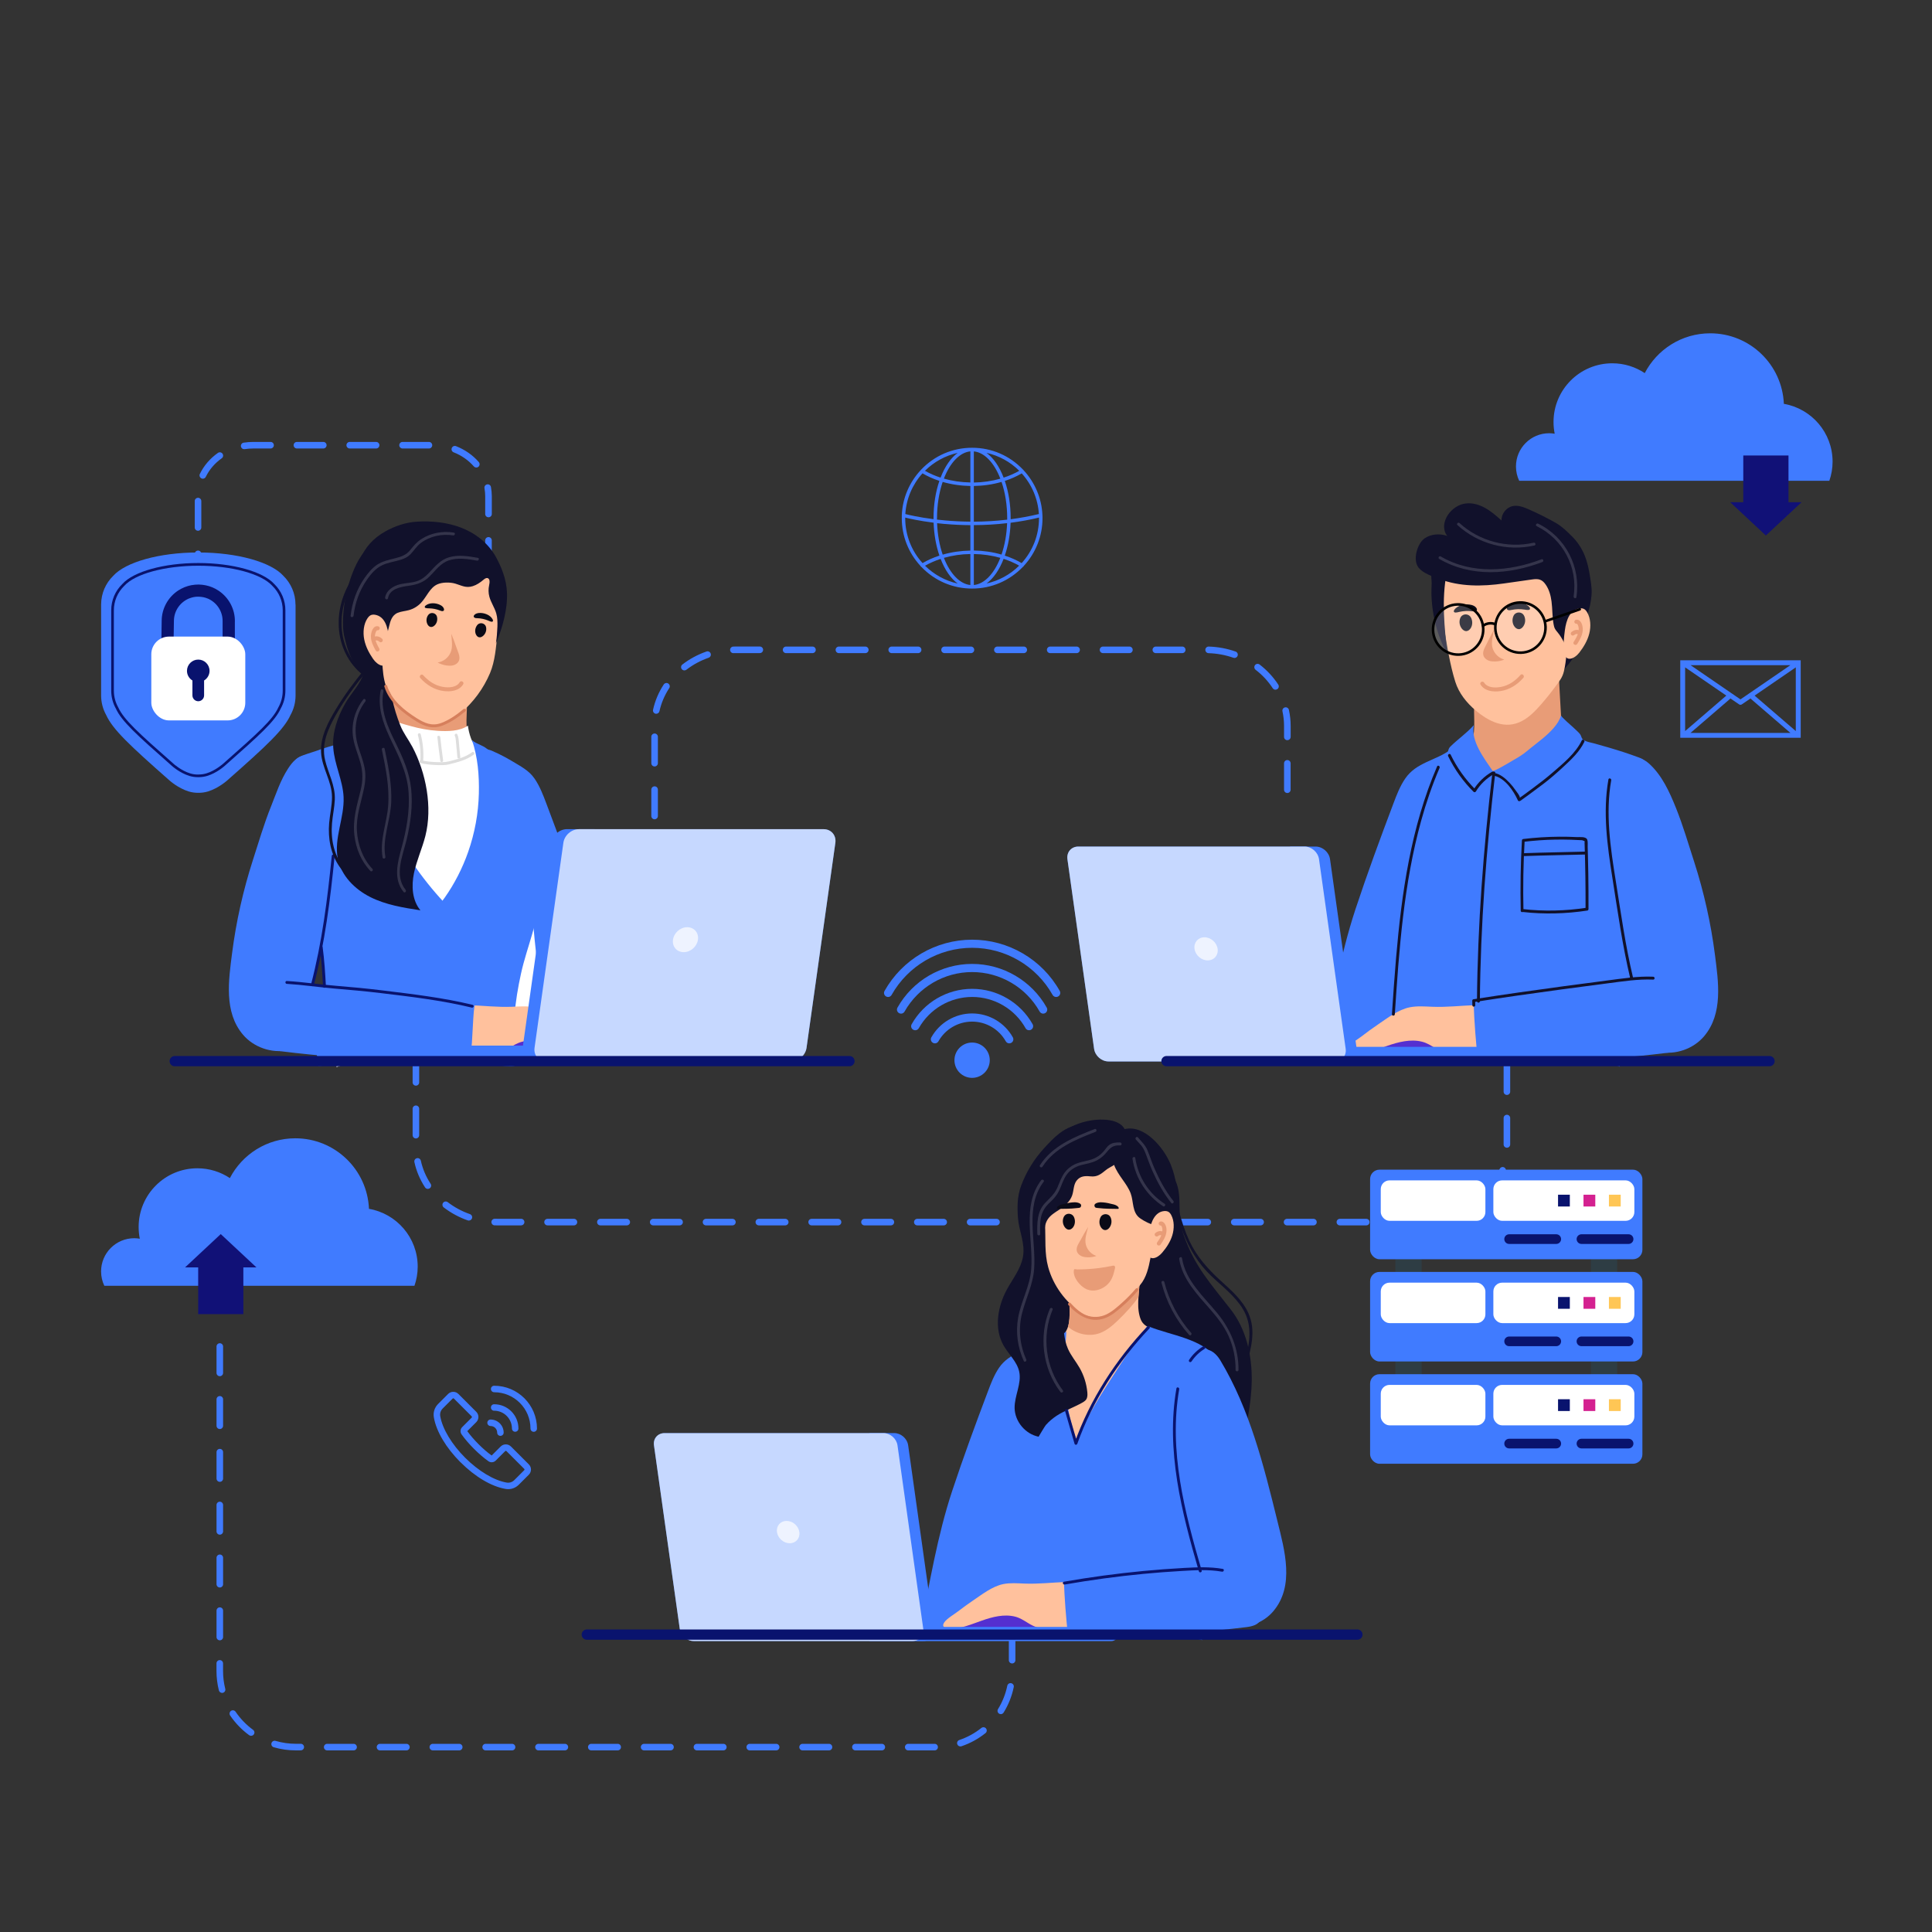 <?xml version="1.0" encoding="UTF-8"?>
<svg id="OBJECTS" xmlns="http://www.w3.org/2000/svg" viewBox="0 0 500 500">
  <rect x="0" y="0" width="500" height="500" fill="#333333" stroke="none"/>
  <defs>
    <style>
      .cls-1 {
        fill: #ddd;
      }

      .cls-2, .cls-3, .cls-4 {
        fill: #fff;
      }

      .cls-5 {
        fill: #d67f5c;
      }

      .cls-6 {
        fill: #0a0a16;
      }

      .cls-3 {
        opacity: .7;
      }

      .cls-7 {
        fill: #2e3d44;
      }

      .cls-8 {
        fill: #ffc19d;
      }

      .cls-9 {
        fill: #e89c77;
      }

      .cls-10 {
        fill: #d42190;
      }

      .cls-11 {
        fill: #117;
      }

      .cls-4 {
        opacity: .2;
      }

      .cls-12 {
        fill: #407bff;
      }

      .cls-13 {
        fill: #ffc655;
      }

      .cls-14 {
        fill: #09136e;
      }

      .cls-15 {
        fill: #11112b;
      }

      .cls-16 {
        fill: #542fd0;
      }

      .cls-17 {
        fill: none;
        opacity: .15;
      }
    </style>
  </defs>
  <g>
    <path class="cls-12" d="m461.66,104.5c-.44-10.15-8.8-18.24-19.06-18.24-7.37,0-13.76,4.18-16.94,10.3-2.41-1.6-5.3-2.54-8.41-2.54-8.4,0-15.2,6.81-15.2,15.2,0,1.04.11,2.05.3,3.03-.47-.08-.94-.13-1.43-.13-4.74,0-8.59,3.84-8.59,8.59,0,1.33.3,2.59.84,3.72h80.26c.54-1.55.84-3.22.84-4.95,0-7.52-5.46-13.74-12.63-14.97Z"/>
    <polygon class="cls-11" points="466.25 129.97 462.86 129.97 462.86 117.88 451.16 117.88 451.16 129.97 447.77 129.97 457 138.59 466.25 129.97"/>
  </g>
  <g>
    <path class="cls-12" d="m434.85,170.88v20.06h31.17v-20.06h-31.17Zm29.9,18.32l-10.66-9.18,10.66-7.31v16.49Zm-28.64-16.49l10.66,7.31-10.66,9.18v-16.49Zm14.32,8.29l-12.91-8.85h25.82l-12.91,8.85Zm-2.7-.13s.07-.08.09-.12l2.25,1.54s.03.01.05.02c.02,0,.03.02.05.03.08.04.17.06.26.06,0,0,0,0,0,0,0,0,0,0,0,0,.09,0,.17-.02.26-.06.02,0,.03-.02.05-.03.02,0,.03-.01.05-.02l2.25-1.54s.05.09.09.12l10.23,8.81h-25.86l10.23-8.81Z"/>
    <path class="cls-12" d="m269.78,133.44s0-.08,0-.14c-.19-4.33-1.93-8.45-4.9-11.63l-.07-.09-.03-.02c-3.48-3.66-8.16-5.68-13.2-5.68s-9.73,2.02-13.21,5.69c-.03.02-.06.05-.08.09-2.97,3.17-4.71,7.29-4.9,11.6-.01.05-.02.11,0,.17,0,.22-.01.44-.01.67,0,4.6,1.72,8.99,4.85,12.37l.04.08c.05.08.11.14.19.17,3.47,3.61,8.13,5.6,13.12,5.6s9.65-1.99,13.13-5.6c.08-.04.14-.09.19-.17l.03-.06c3.14-3.38,4.87-7.78,4.87-12.38,0-.22,0-.45-.01-.67Zm-17.75,1.57v-9.24c2.48-.04,4.89-.39,7.17-1.05.96,2.8,1.46,6.04,1.46,9.39,0,.13,0,.26,0,.38-2.82.33-5.72.5-8.63.52Zm9.53-.63c0-.09,0-.18,0-.27,0-3.43-.52-6.76-1.51-9.65,1.57-.51,3.04-1.17,4.37-1.95,2.63,2.91,4.2,6.63,4.44,10.52-2.36.57-4.81,1.02-7.3,1.35Zm-9.53-9.51v-8.05c2.7.26,5.23,2.86,6.86,7.06-2.18.62-4.49.96-6.86,1Zm7.71-1.26c-1.12-2.91-2.65-5.11-4.43-6.41,3.18.71,6.13,2.31,8.47,4.64-1.23.71-2.59,1.3-4.04,1.77Zm-.01,21.02c1.45.47,2.8,1.06,4.03,1.76-2.33,2.31-5.27,3.91-8.44,4.61,1.77-1.29,3.3-3.49,4.42-6.38Zm-7.7-2.15v-6.58c2.9-.01,5.8-.18,8.61-.51-.11,2.89-.61,5.69-1.45,8.13-2.28-.66-4.68-1.01-7.16-1.05Zm6.85,1.89c-1.63,4.18-4.16,6.77-6.85,7.03v-8.02c2.37.04,4.67.37,6.85.99Zm1.16-.58c.88-2.56,1.4-5.48,1.5-8.5,2.5-.32,4.97-.77,7.35-1.34,0,.05,0,.11,0,.16,0,4.31-1.59,8.43-4.49,11.62-1.32-.78-2.79-1.43-4.36-1.94Zm-8.91-.41v8.02c-2.69-.26-5.22-2.85-6.85-7.03,2.18-.62,4.48-.96,6.85-.99Zm-7.7,1.26c1.12,2.89,2.65,5.09,4.42,6.38-3.17-.7-6.11-2.3-8.45-4.61,1.23-.7,2.58-1.29,4.03-1.77Zm1.04-9.05c2.19.2,4.43.3,6.66.32v6.58c-2.47.04-4.88.39-7.16,1.05-.84-2.44-1.34-5.24-1.45-8.14.62.07,1.27.14,1.95.2Zm-1.97-1.48c0-3.35.51-6.58,1.46-9.39,2.28.66,4.69,1.01,7.17,1.05v9.23c-2.21-.02-4.42-.12-6.58-.32-.71-.06-1.4-.14-2.06-.21,0-.12,0-.25,0-.37Zm.92-10.5c-1.45-.47-2.81-1.07-4.04-1.77,2.34-2.32,5.28-3.93,8.47-4.64-1.77,1.3-3.31,3.5-4.43,6.41Zm-.31.84c-.99,2.89-1.51,6.22-1.51,9.65,0,.09,0,.17,0,.26-3.77-.48-6.4-1.1-7.3-1.33.24-3.9,1.81-7.62,4.44-10.53,1.33.78,2.79,1.43,4.37,1.95Zm-8.84,9.5c1.12.28,3.72.86,7.35,1.32.1,3.02.62,5.95,1.5,8.52-1.57.51-3.03,1.16-4.36,1.94-2.9-3.19-4.49-7.31-4.49-11.62,0-.05,0-.1,0-.15Zm10-10.08c1.63-4.2,4.16-6.8,6.86-7.06v8.05c-2.37-.04-4.68-.37-6.86-1Z"/>
    <g>
      <circle class="cls-12" cx="251.58" cy="274.38" r="4.57"/>
      <path class="cls-12" d="m261.21,270.02c-.37,0-.72-.19-.92-.54-1.77-3.14-5.1-5.09-8.71-5.09s-6.94,1.95-8.71,5.09c-.28.51-.92.69-1.43.4-.51-.28-.69-.93-.4-1.43,2.14-3.8,6.18-6.17,10.54-6.17s8.4,2.36,10.54,6.17c.28.51.11,1.15-.4,1.43-.16.09-.34.14-.51.14Z"/>
      <path class="cls-12" d="m236.85,266.63c-.17,0-.35-.04-.51-.14-.51-.28-.69-.93-.4-1.43,3.18-5.65,9.17-9.15,15.65-9.15s12.47,3.51,15.65,9.15c.28.51.11,1.15-.4,1.43-.51.28-1.15.11-1.43-.4-2.8-4.98-8.1-8.08-13.81-8.08s-11.01,3.1-13.81,8.08c-.19.34-.55.54-.92.54Z"/>
      <path class="cls-12" d="m269.98,262.33c-.37,0-.72-.19-.92-.54-3.55-6.31-10.25-10.22-17.48-10.22s-13.93,3.92-17.48,10.22c-.28.51-.92.69-1.43.4-.51-.28-.69-.93-.4-1.43,3.92-6.97,11.32-11.3,19.31-11.3s15.39,4.33,19.31,11.3c.28.51.11,1.15-.4,1.43-.16.09-.34.14-.51.14Z"/>
      <path class="cls-12" d="m273.33,258.02c-.37,0-.72-.19-.92-.54-4.23-7.52-12.21-12.19-20.83-12.19s-16.6,4.67-20.83,12.19c-.28.51-.92.69-1.43.4-.51-.28-.69-.93-.4-1.43,4.6-8.18,13.29-13.26,22.67-13.26s18.07,5.08,22.67,13.26c.28.51.11,1.15-.4,1.43-.16.09-.34.14-.51.14Z"/>
    </g>
  </g>
  <g>
    <path class="cls-12" d="m241.88,453h-6.83c-.47,0-.85-.38-.85-.85s.38-.85.85-.85h6.83c.47,0,.85.38.85.85s-.38.85-.85.85Zm-13.67,0h-6.83c-.47,0-.85-.38-.85-.85s.38-.85.85-.85h6.83c.47,0,.85.38.85.85s-.38.85-.85.85Zm-13.67,0h-6.83c-.47,0-.85-.38-.85-.85s.38-.85.85-.85h6.83c.47,0,.85.38.85.85s-.38.85-.85.85Zm-13.67,0h-6.83c-.47,0-.85-.38-.85-.85s.38-.85.85-.85h6.83c.47,0,.85.38.85.85s-.38.85-.85.85Zm-13.67,0h-6.83c-.47,0-.85-.38-.85-.85s.38-.85.85-.85h6.83c.47,0,.85.38.85.85s-.38.85-.85.85Zm-13.67,0h-6.83c-.47,0-.85-.38-.85-.85s.38-.85.85-.85h6.83c.47,0,.85.38.85.85s-.38.85-.85.85Zm-13.67,0h-6.83c-.47,0-.85-.38-.85-.85s.38-.85.85-.85h6.83c.47,0,.85.38.85.85s-.38.85-.85.85Zm-13.67,0h-6.83c-.47,0-.85-.38-.85-.85s.38-.85.85-.85h6.83c.47,0,.85.38.85.85s-.38.85-.85.85Zm-13.67,0h-6.83c-.47,0-.85-.38-.85-.85s.38-.85.85-.85h6.83c.47,0,.85.38.85.85s-.38.85-.85.85Zm-13.67,0h-6.83c-.47,0-.85-.38-.85-.85s.38-.85.85-.85h6.83c.47,0,.85.38.85.85s-.38.85-.85.85Zm-13.67,0h-6.83c-.47,0-.85-.38-.85-.85s.38-.85.85-.85h6.83c.47,0,.85.38.85.85s-.38.85-.85.85Zm-13.67,0h-6.83c-.47,0-.85-.38-.85-.85s.38-.85.85-.85h6.83c.47,0,.85.38.85.85s-.38.85-.85.85Zm-13.67,0h-1.25c-1.96,0-3.89-.27-5.75-.82-.45-.13-.71-.61-.58-1.06.13-.45.61-.71,1.06-.58,1.71.5,3.48.75,5.27.75h1.25c.47,0,.85.38.85.85s-.38.85-.85.85Zm170.71-1.03c-.36,0-.69-.22-.81-.58-.15-.45.09-.93.54-1.08,2.07-.7,3.99-1.75,5.71-3.12.37-.29.91-.23,1.2.14.29.37.23.91-.14,1.2-1.87,1.49-3.97,2.64-6.22,3.4-.09.03-.18.05-.27.05Zm-183.57-2.75c-.17,0-.35-.05-.5-.16-1.93-1.41-3.59-3.13-4.92-5.1-.26-.39-.16-.92.23-1.19.39-.26.92-.16,1.19.23,1.23,1.81,2.75,3.39,4.52,4.68.38.28.46.81.19,1.19-.17.23-.43.35-.69.35Zm194.04-5.6c-.15,0-.31-.04-.45-.13-.4-.25-.53-.77-.28-1.18,1.15-1.87,1.96-3.9,2.4-6.04.1-.46.55-.76,1.01-.66.46.1.76.55.66,1.01-.48,2.34-1.36,4.56-2.62,6.59-.16.26-.44.41-.73.41Zm-201.54-5.5c-.38,0-.73-.26-.83-.65-.41-1.64-.62-3.33-.62-5.03v-1.96c0-.47.38-.85.85-.85s.85.38.85.85v1.96c0,1.56.19,3.12.57,4.62.12.46-.16.92-.62,1.04-.07.02-.14.03-.21.03Zm204.46-7.62c-.47,0-.85-.38-.85-.85v-6.83c0-.47.38-.85.85-.85s.85.38.85.85v6.83c0,.47-.38.85-.85.85Zm-205.05-5.99c-.47,0-.85-.38-.85-.85v-6.83c0-.47.38-.85.85-.85s.85.38.85.85v6.83c0,.47-.38.85-.85.85Zm0-13.67c-.47,0-.85-.38-.85-.85v-6.83c0-.47.38-.85.85-.85s.85.38.85.85v6.83c0,.47-.38.85-.85.85Zm0-13.67c-.47,0-.85-.38-.85-.85v-6.83c0-.47.38-.85.85-.85s.85.38.85.85v6.83c0,.47-.38.85-.85.85Zm0-13.67c-.47,0-.85-.38-.85-.85v-6.83c0-.47.38-.85.85-.85s.85.38.85.85v6.83c0,.47-.38.85-.85.85Zm0-13.67c-.47,0-.85-.38-.85-.85v-6.83c0-.47.38-.85.85-.85s.85.38.85.85v6.83c0,.47-.38.85-.85.85Zm0-13.67c-.47,0-.85-.38-.85-.85v-6.83c0-.47.38-.85.85-.85s.85.38.85.85v6.83c0,.47-.38.85-.85.85Z"/>
    <path class="cls-12" d="m367.26,317.13h-6.83c-.47,0-.85-.38-.85-.85s.38-.85.85-.85h6.83c.47,0,.85.38.85.85s-.38.85-.85.85Zm-13.67,0h-6.83c-.47,0-.85-.38-.85-.85s.38-.85.85-.85h6.83c.47,0,.85.38.85.85s-.38.85-.85.85Zm-13.67,0h-6.83c-.47,0-.85-.38-.85-.85s.38-.85.85-.85h6.83c.47,0,.85.38.85.85s-.38.85-.85.85Zm-13.67,0h-6.83c-.47,0-.85-.38-.85-.85s.38-.85.85-.85h6.83c.47,0,.85.38.85.85s-.38.85-.85.85Zm-13.67,0h-6.83c-.47,0-.85-.38-.85-.85s.38-.85.85-.85h6.83c.47,0,.85.38.85.85s-.38.85-.85.85Zm-13.67,0h-6.83c-.47,0-.85-.38-.85-.85s.38-.85.85-.85h6.83c.47,0,.85.38.85.85s-.38.85-.85.85Zm-13.67,0h-6.83c-.47,0-.85-.38-.85-.85s.38-.85.85-.85h6.83c.47,0,.85.38.85.85s-.38.85-.85.85Zm-13.67,0h-6.83c-.47,0-.85-.38-.85-.85s.38-.85.85-.85h6.83c.47,0,.85.38.85.85s-.38.85-.85.85Zm-13.67,0h-6.83c-.47,0-.85-.38-.85-.85s.38-.85.85-.85h6.83c.47,0,.85.38.85.85s-.38.85-.85.85Zm-13.67,0h-6.83c-.47,0-.85-.38-.85-.85s.38-.85.85-.85h6.83c.47,0,.85.38.85.85s-.38.85-.85.85Zm-13.67,0h-6.83c-.47,0-.85-.38-.85-.85s.38-.85.85-.85h6.83c.47,0,.85.38.85.85s-.38.85-.85.85Zm-13.67,0h-6.83c-.47,0-.85-.38-.85-.85s.38-.85.85-.85h6.83c.47,0,.85.38.85.85s-.38.85-.85.85Zm-13.67,0h-6.83c-.47,0-.85-.38-.85-.85s.38-.85.85-.85h6.83c.47,0,.85.38.85.85s-.38.85-.85.85Zm-13.67,0h-6.83c-.47,0-.85-.38-.85-.85s.38-.85.85-.85h6.83c.47,0,.85.38.85.85s-.38.85-.85.85Zm-13.67,0h-6.83c-.47,0-.85-.38-.85-.85s.38-.85.85-.85h6.83c.47,0,.85.38.85.85s-.38.85-.85.85Zm-13.67,0h-6.83c-.47,0-.85-.38-.85-.85s.38-.85.85-.85h6.83c.47,0,.85.38.85.85s-.38.85-.85.85Zm-13.67,0h-6.83c-.47,0-.85-.38-.85-.85s.38-.85.85-.85h6.83c.47,0,.85.38.85.85s-.38.85-.85.85Zm-13.67,0h-6.15c-.24,0-.47,0-.71-.01-.47-.01-.84-.41-.83-.88s.43-.84.88-.83c.22,0,.44.01.66.01h6.15c.47,0,.85.38.85.85s-.38.85-.85.85Zm239.11-.57c-.39,0-.74-.27-.83-.66-.11-.46.18-.92.64-1.02,2.15-.5,4.19-1.32,6.06-2.44.4-.24.93-.11,1.17.29.24.4.11.93-.29,1.17-2.03,1.22-4.23,2.11-6.56,2.64-.06.01-.13.02-.19.02Zm-252.63-.67c-.09,0-.19-.02-.28-.05-2.26-.79-4.35-1.92-6.23-3.36-.37-.29-.44-.82-.16-1.2.29-.37.82-.45,1.2-.16,1.73,1.33,3.66,2.37,5.75,3.1.45.16.68.64.52,1.09-.12.35-.45.57-.81.57Zm264.13-6.28c-.19,0-.39-.07-.55-.2-.36-.3-.41-.84-.1-1.2,1.43-1.69,2.52-3.58,3.26-5.62.16-.44.65-.68,1.09-.51.44.16.67.65.51,1.09-.8,2.22-2,4.29-3.56,6.14-.17.2-.41.3-.65.3Zm-274.75-1.92c-.28,0-.55-.14-.72-.39-1.32-2.02-2.25-4.22-2.76-6.54-.1-.46.19-.92.65-1.02.46-.1.92.19,1.02.65.47,2.12,1.32,4.13,2.53,5.97.26.39.15.92-.25,1.18-.14.09-.31.14-.47.14Zm279.26-10.66c-.47,0-.85-.38-.85-.85v-6.83c0-.47.38-.85.85-.85s.85.38.85.85v6.83c0,.47-.38.85-.85.85Zm-282.35-2.4c-.47,0-.85-.38-.85-.85v-6.83c0-.47.38-.85.85-.85s.85.38.85.85v6.83c0,.47-.38.85-.85.85Zm282.35-11.26c-.47,0-.85-.38-.85-.85v-6.83c0-.47.38-.85.85-.85s.85.38.85.85v6.83c0,.47-.38.85-.85.85Zm-282.35-2.4c-.47,0-.85-.38-.85-.85v-6.83c0-.47.38-.85.85-.85s.85.38.85.85v6.83c0,.47-.38.85-.85.85Z"/>
    <path class="cls-12" d="m169.41,212.03c-.47,0-.85-.38-.85-.85v-6.83c0-.47.38-.85.85-.85s.85.38.85.85v6.83c0,.47-.38.85-.85.85Zm163.75-6.8c-.47,0-.85-.38-.85-.85v-6.83c0-.47.38-.85.85-.85s.85.38.85.85v6.83c0,.47-.38.85-.85.85Zm-163.75-6.87c-.47,0-.85-.38-.85-.85v-6.83c0-.47.38-.85.85-.85s.85.38.85.85v6.83c0,.47-.38.85-.85.85Zm163.75-6.8c-.47,0-.85-.38-.85-.85v-2.83c0-1.27-.14-2.55-.41-3.79-.1-.46.19-.92.65-1.02.46-.1.92.19,1.02.65.3,1.36.45,2.76.45,4.15v2.83c0,.47-.38.85-.85.85Zm-163.31-6.83c-.06,0-.12,0-.19-.02-.46-.1-.75-.56-.65-1.02.51-2.32,1.44-4.52,2.76-6.54.26-.39.79-.51,1.18-.25.39.26.51.79.25,1.18-1.21,1.85-2.06,3.86-2.53,5.97-.09.4-.44.67-.83.67Zm160.25-6.23c-.28,0-.55-.14-.72-.39-1.18-1.81-2.67-3.42-4.43-4.77-.37-.29-.44-.82-.16-1.2s.82-.44,1.2-.16c1.91,1.47,3.53,3.22,4.82,5.19.26.4.15.93-.25,1.18-.14.09-.31.14-.46.14Zm-152.98-5c-.26,0-.51-.12-.68-.33-.29-.37-.22-.91.16-1.2,1.87-1.44,3.97-2.57,6.23-3.36.44-.16.93.08,1.09.52.16.45-.08.93-.52,1.09-2.09.73-4.02,1.77-5.75,3.1-.16.12-.34.18-.52.18Zm142.36-3.22c-.09,0-.19-.02-.28-.05-2.06-.72-4.22-1.12-6.43-1.19-.47-.01-.84-.41-.83-.88.01-.46.39-.83.85-.83,0,0,.02,0,.03,0,2.39.07,4.72.51,6.95,1.29.44.16.68.64.52,1.09-.12.35-.45.57-.81.57Zm-129.68-1.24c-.46,0-.84-.37-.85-.83-.01-.47.36-.86.83-.88.23,0,.47-.01.71-.01h6.15c.47,0,.85.38.85.85s-.38.85-.85.85h-6.15c-.22,0-.44,0-.66.01h-.03Zm116.16-.01h-6.83c-.47,0-.85-.38-.85-.85s.38-.85.85-.85h6.83c.47,0,.85.38.85.85s-.38.85-.85.85Zm-13.67,0h-6.83c-.47,0-.85-.38-.85-.85s.38-.85.85-.85h6.83c.47,0,.85.38.85.85s-.38.85-.85.85Zm-13.67,0h-6.83c-.47,0-.85-.38-.85-.85s.38-.85.85-.85h6.83c.47,0,.85.38.85.85s-.38.85-.85.85Zm-13.67,0h-6.83c-.47,0-.85-.38-.85-.85s.38-.85.85-.85h6.83c.47,0,.85.38.85.85s-.38.85-.85.85Zm-13.67,0h-6.83c-.47,0-.85-.38-.85-.85s.38-.85.85-.85h6.83c.47,0,.85.38.85.85s-.38.85-.85.85Zm-13.67,0h-6.83c-.47,0-.85-.38-.85-.85s.38-.85.85-.85h6.83c.47,0,.85.38.85.85s-.38.85-.85.85Zm-13.67,0h-6.83c-.47,0-.85-.38-.85-.85s.38-.85.85-.85h6.83c.47,0,.85.38.85.85s-.38.85-.85.85Zm-13.67,0h-6.83c-.47,0-.85-.38-.85-.85s.38-.85.85-.85h6.83c.47,0,.85.38.85.85s-.38.85-.85.85Z"/>
    <path class="cls-12" d="m51.25,192.03c-.47,0-.85-.38-.85-.85v-6.83c0-.47.38-.85.85-.85s.85.38.85.85v6.83c0,.47-.38.85-.85.85Zm0-13.67c-.47,0-.85-.38-.85-.85v-6.83c0-.47.38-.85.85-.85s.85.38.85.85v6.83c0,.47-.38.85-.85.85Zm0-13.67c-.47,0-.85-.38-.85-.85v-6.83c0-.47.38-.85.85-.85s.85.38.85.85v6.83c0,.47-.38.85-.85.85Zm0-13.67c-.47,0-.85-.38-.85-.85v-6.83c0-.47.38-.85.85-.85s.85.38.85.85v6.83c0,.47-.38.85-.85.85Zm75.17-3.49c-.47,0-.85-.38-.85-.85v-6.83c0-.47.38-.85.85-.85s.85.38.85.85v6.83c0,.47-.38.85-.85.85Zm-75.17-10.17c-.47,0-.85-.38-.85-.85v-6.83c0-.47.38-.85.85-.85s.85.38.85.85v6.83c0,.47-.38.85-.85.85Zm75.17-3.49c-.47,0-.85-.38-.85-.85v-4.6c0-.69-.06-1.39-.19-2.07-.08-.46.22-.91.69-.99.47-.09.91.22.99.69.14.78.21,1.58.22,2.37v4.6c0,.47-.38.85-.85.85Zm-73.93-9.98c-.13,0-.25-.03-.37-.09-.42-.21-.6-.72-.4-1.14,1.04-2.15,2.66-4.03,4.68-5.45.39-.27.92-.18,1.19.21.27.39.18.92-.21,1.19-1.79,1.26-3.21,2.92-4.12,4.8-.15.3-.45.48-.77.48Zm70.77-2.9c-.24,0-.47-.1-.64-.29-1.39-1.59-3.19-2.85-5.22-3.64-.44-.17-.66-.67-.48-1.11.17-.44.67-.66,1.11-.48,2.28.89,4.32,2.31,5.88,4.11.31.36.27.89-.08,1.21-.16.14-.36.21-.56.21Zm-60.07-4.74c-.41,0-.78-.3-.84-.72-.07-.47.25-.9.72-.97.81-.12,1.65-.19,2.48-.19h4.47c.47,0,.85.38.85.85s-.38.85-.85.85h-4.47c-.74,0-1.49.06-2.22.17-.04,0-.09,0-.13,0Zm47.82-.18h-6.83c-.47,0-.85-.38-.85-.85s.38-.85.85-.85h6.83c.47,0,.85.38.85.85s-.38.85-.85.85Zm-13.67,0h-6.83c-.47,0-.85-.38-.85-.85s.38-.85.85-.85h6.83c.47,0,.85.38.85.85s-.38.85-.85.85Zm-13.67,0h-6.83c-.47,0-.85-.38-.85-.85s.38-.85.85-.85h6.83c.47,0,.85.38.85.85s-.38.85-.85.85Z"/>
  </g>
  <g>
    <g>
      <rect class="cls-7" x="361.12" y="315.96" width="6.79" height="52.93"/>
      <rect class="cls-7" x="411.72" y="315.96" width="6.79" height="52.93"/>
    </g>
    <g>
      <rect class="cls-12" x="354.58" y="302.71" width="70.47" height="23.18" rx="2.43" ry="2.43"/>
      <rect class="cls-2" x="386.48" y="305.48" width="36.49" height="10.47" rx="2.27" ry="2.27"/>
      <rect class="cls-2" x="357.34" y="305.48" width="27.08" height="10.47" rx="2.27" ry="2.27"/>
      <g>
        <path class="cls-14" d="m402.76,319.43h-12.2c-.69,0-1.25.56-1.25,1.25s.56,1.25,1.25,1.25h12.2c.69,0,1.25-.56,1.25-1.25s-.56-1.25-1.25-1.25Z"/>
        <path class="cls-14" d="m421.48,319.43h-12.2c-.69,0-1.25.56-1.25,1.25s.56,1.25,1.25,1.25h12.2c.69,0,1.25-.56,1.25-1.25s-.56-1.25-1.25-1.25Z"/>
      </g>
      <g>
        <rect class="cls-14" x="403.22" y="309.19" width="3.05" height="3.05"/>
        <rect class="cls-10" x="409.81" y="309.19" width="3.05" height="3.05"/>
        <rect class="cls-13" x="416.39" y="309.19" width="3.05" height="3.05"/>
      </g>
    </g>
    <g>
      <rect class="cls-12" x="354.58" y="329.17" width="70.47" height="23.18" rx="2.43" ry="2.43"/>
      <rect class="cls-2" x="386.48" y="331.95" width="36.49" height="10.47" rx="2.27" ry="2.27"/>
      <rect class="cls-2" x="357.34" y="331.95" width="27.08" height="10.47" rx="2.27" ry="2.27"/>
      <g>
        <path class="cls-14" d="m402.76,345.89h-12.2c-.69,0-1.25.56-1.25,1.25s.56,1.25,1.25,1.25h12.2c.69,0,1.25-.56,1.25-1.25s-.56-1.25-1.25-1.25Z"/>
        <path class="cls-14" d="m421.48,345.89h-12.2c-.69,0-1.25.56-1.25,1.25s.56,1.25,1.25,1.25h12.2c.69,0,1.25-.56,1.25-1.25s-.56-1.25-1.25-1.25Z"/>
      </g>
      <g>
        <rect class="cls-14" x="403.22" y="335.66" width="3.05" height="3.05"/>
        <rect class="cls-10" x="409.81" y="335.66" width="3.05" height="3.05"/>
        <rect class="cls-13" x="416.39" y="335.66" width="3.05" height="3.05"/>
      </g>
    </g>
    <g>
      <rect class="cls-12" x="354.58" y="355.64" width="70.47" height="23.18" rx="2.43" ry="2.43"/>
      <rect class="cls-2" x="386.48" y="358.41" width="36.49" height="10.47" rx="2.27" ry="2.27"/>
      <rect class="cls-2" x="357.34" y="358.41" width="27.08" height="10.47" rx="2.27" ry="2.27"/>
      <g>
        <path class="cls-14" d="m402.76,372.35h-12.2c-.69,0-1.25.56-1.25,1.25s.56,1.25,1.25,1.25h12.2c.69,0,1.25-.56,1.25-1.25s-.56-1.25-1.25-1.25Z"/>
        <path class="cls-14" d="m421.48,372.35h-12.2c-.69,0-1.25.56-1.25,1.25s.56,1.25,1.25,1.25h12.2c.69,0,1.25-.56,1.25-1.25s-.56-1.25-1.25-1.25Z"/>
      </g>
      <g>
        <rect class="cls-14" x="403.22" y="362.12" width="3.05" height="3.05"/>
        <rect class="cls-10" x="409.81" y="362.12" width="3.05" height="3.05"/>
        <rect class="cls-13" x="416.39" y="362.12" width="3.05" height="3.05"/>
      </g>
    </g>
  </g>
  <g>
    <path class="cls-12" d="m76.47,156.47c0-2.92-1.21-5.56-3.14-7.45-3.16-3.52-11.82-6.04-22.01-6.04s-18.85,2.53-22.01,6.04c-1.94,1.89-3.14,4.53-3.14,7.45v23.53c0,1.83.48,3.55,1.31,5.05,1.7,3.74,6.06,7.83,16.34,16.89,0,0,2.22,2.03,5.02,2.89.79.24,1.65.36,2.49.35.83.01,1.7-.11,2.49-.35,2.8-.86,5.02-2.89,5.02-2.89,10.28-9.06,14.64-13.15,16.34-16.89.83-1.5,1.31-3.21,1.31-5.05v-23.53Z"/>
    <path class="cls-14" d="m51.43,201.13h-.24c-.72,0-1.48-.11-2.17-.32-2.51-.77-4.48-2.55-4.56-2.62-9.19-8.1-12.98-11.52-14.5-14.86-.77-1.38-1.18-2.98-1.18-4.6v-20.77c0-2.59,1.02-5.01,2.88-6.82,2.91-3.24,10.82-5.43,19.66-5.43s16.75,2.19,19.68,5.45c1.84,1.8,2.86,4.22,2.86,6.8v20.77c0,1.61-.41,3.21-1.2,4.62-1.5,3.31-5.3,6.73-14.49,14.84-.08.07-2.04,1.85-4.56,2.62-.69.21-1.45.32-2.18.32Zm-.12-.69c.72.01,1.43-.09,2.1-.29,2.36-.72,4.28-2.46,4.3-2.47,9.12-8.04,12.88-11.43,14.34-14.63.74-1.33,1.12-2.81,1.12-4.31v-20.77c0-2.4-.95-4.65-2.67-6.33-2.82-3.14-10.52-5.23-19.18-5.23s-16.37,2.1-19.17,5.22c-1.74,1.7-2.68,3.95-2.68,6.34v20.77c0,1.5.38,2.98,1.11,4.29,1.47,3.23,5.23,6.62,14.35,14.65.02.02,1.94,1.76,4.31,2.48.66.2,1.38.31,2.09.29Z"/>
    <g>
      <path class="cls-14" d="m60.79,160.89c.05-3.32-1.62-6.27-4.19-8,0,0-.01,0-.02-.01-.24-.16-.49-.32-.75-.46-.03-.01-.06-.03-.08-.04-.24-.13-.48-.25-.73-.35-.05-.02-.11-.04-.16-.06-.23-.09-.46-.18-.69-.25-.08-.03-.17-.05-.25-.07-.21-.06-.42-.12-.64-.16-.11-.02-.23-.04-.35-.06-.19-.03-.38-.07-.58-.09-.15-.02-.29-.02-.44-.03-.14,0-.29-.03-.43-.03-.03,0-.05,0-.08,0-.03,0-.05,0-.08,0-.15,0-.29.02-.43.02-.15,0-.3,0-.45.02-.19.02-.38.05-.57.08-.12.02-.24.03-.36.05-.22.04-.43.1-.64.15-.09.02-.17.04-.26.07-.24.07-.47.15-.69.24-.06.02-.11.04-.17.06-.25.1-.5.22-.73.34-.03.01-.06.03-.09.04-.26.14-.51.29-.76.44,0,0-.01,0-.02.01-2.59,1.69-4.31,4.61-4.31,7.93,0,.03,0,.05,0,.08l-.06,4.1s-.07,4.78-.07,4.98c.03.85.72,1.51,1.55,1.52.03,0,.05,0,.08,0,.86-.03,1.54-.75,1.53-1.61,0-.32.06-4.48.07-4.85l.07-4.33c.04-2.61,1.67-4.82,3.94-5.75,0,0,.01,0,.02,0,.18-.07.36-.14.55-.19.03,0,.07-.02.1-.03.16-.05.32-.09.49-.12.06-.01.13-.02.19-.03.14-.02.28-.04.42-.06.09,0,.19,0,.28-.01.12,0,.23-.01.35-.01.12,0,.23.01.35.02.09,0,.19,0,.28.02.14.02.28.04.42.06.07.01.13.02.2.03.16.03.32.08.48.12.04.01.07.02.11.03.19.06.37.13.55.2,0,0,.01,0,.02,0,2.26.96,3.85,3.2,3.85,5.81v4.33c0,.37,0,4.53,0,4.85-.03.86.64,1.59,1.5,1.63.03,0,.05,0,.08,0,.84,0,1.53-.66,1.58-1.5.01-.2.01-4.93.01-4.98v-4.1s0-.05,0-.08Z"/>
      <rect class="cls-2" x="39.16" y="164.75" width="24.32" height="21.69" rx="4.57" ry="4.57"/>
      <path class="cls-14" d="m54.23,173.62c0-1.61-1.31-2.92-2.92-2.92s-2.92,1.31-2.92,2.92c0,1.06.57,1.98,1.41,2.49v3.86c0,.83.68,1.51,1.51,1.51s1.51-.68,1.51-1.51v-3.86c.84-.51,1.41-1.44,1.41-2.49Z"/>
    </g>
  </g>
  <g>
    <path class="cls-15" d="m302.87,305.88c1.46,8.98,3.79,17.83,10.57,24.31,2.81,2.69,6.08,5.13,8.16,8.49,2.66,4.32,1.83,8.97.55,13.61-1.39,5.04-3.01,10.65-.2,15.52.24.42.89.04.65-.38-5.1-8.87,4.62-18.52.46-27.64-1.53-3.35-4.41-5.85-7.08-8.28-3.36-3.06-6.24-6.25-8.19-10.41-2.26-4.85-3.33-10.16-4.18-15.41-.08-.48-.8-.27-.72.2h0Z"/>
    <path class="cls-15" d="m306.38,319.75c2.84,8.13,7.08,12.61,12.18,19.19,3.95,5.1,5.45,11.76,5.39,18.22-.06,6.45-1.57,12.79-3.08,19.07.28-1.4-32.47-15.51-35.82-17.55-3.46-2.11-6.69-4.41-10.38-6.14-7.35-3.44-9.49-3.99-8.89-12.48.39-5.59.83-11.17,1.41-16.74.52-4.99.47-11.22,2.54-15.85,1.48-3.32,5.14-2.41,8.18-2.82,2.66-.36,5.3-.5,7.95-1.05,2.58-.54,5.13-1.21,7.77-1.37,2.7-.16,5.55.41,8.09,1.33,2.45.89,3.14,2.98,3.41,5.6.22,2.11.05,4.25.28,6.36.16,1.47.5,2.88.98,4.24Z"/>
    <path class="cls-12" d="m262.87,405.87c2.17-6.35,3.65-12.89,3.1-19.45-.56-6.7.31-13.99,1.25-20.64.46-3.24.66-6.52.87-9.78.1-1.6.04-3.34.35-4.91.28-1.42.92-2.8,1.24-4.22-3.67,2.74-8.34,3.05-11.11,7.08-1.27,1.86-2.09,3.98-2.88,6.09-3.24,8.56-6.4,17.16-9.28,25.85-3.85,11.64-5.8,23.8-8.24,35.82,2.42.5,5.63,0,8.16.07,3.11.1,6.22.19,9.33.34.2,0,.42.02.6-.07.29-.14.44-.46.56-.77,1.96-4.96,4.24-10.13,6.05-15.42Z"/>
    <path class="cls-8" d="m308.92,348.24c-6.97,4.46-14.46,10.01-19.54,16.54-4.52,5.82-8.72,11.93-13.96,17.11-.84-.45-1.14-1.49-1.33-2.42-1.16-5.38-1.89-10.81-2.35-16.29-.15-1.79-.79-3.36-1.04-5.1-.33-2.36.28-5.01.58-7.35.12-.91.25-1.85.75-2.61.77-1.2,2.25-1.73,3.23-2.77.54-.58.91-1.26,1.14-2.01.42-1.33.44-2.85.41-4.28-.04-1.88-.06-3.76-.1-5.64,0-.18,0-.35-.02-.51-.08-1.35-.28-2.13,1.27-2.5.5-.12,1-.18,1.52-.2,1.73-.09,3.55.2,5.24.16,1.7-.04,3.3.04,4.89-.52,1.68-.6,3.44-.76,5.14-1.18.44,2.3.06,4.65-.11,7-.12,1.63-.14,3.26.28,4.88.17.64.4,1.28.81,1.8.4.5.93.85,1.48,1.18,2.14,1.32,4.55,1.8,6.73,2.93.93.49,3.89,2.49,4.98,1.79Z"/>
    <path class="cls-12" d="m315.33,352.18c-.13-.22-.28-.44-.44-.66-3.94-5.11-11.75-5.9-17.46-8.18-.12-.05-.26-.1-.39-.08-.17.03-.29.18-.4.31-3.42,4.35-6.37,9.11-9.39,13.73-3.19,4.89-6.1,9.96-8.72,15.17-3.27-8.82-3.29-18.5-2.55-27.87-4.82,3.36-10.06,8.05-11.5,14.03-.77,3.19-1.31,6.44-1.8,9.69-1.25,8.26-2.13,16.57-3.01,24.88-.5,4.74-1,9.48-1.49,14.22-.5,4.77-1.51,9.82-1.45,14.6,3.29.48,6.34.4,9.62,1.23,3.85.97,7.81.14,11.73.12,2.84-.01,32.93-.01,33.01,1.16-.06-.92-.13-1.85-.19-2.78.44,0,.88-.01,1.32-.01.16,0,.3.02.43.05.02-1.44.07-2.88.14-4.32.08-1.8.18-3.61.29-5.41.06-1.12.13-2.23.19-3.35.58-10.14,1.17-20.28,1.75-30.42l.87-15.21c.24-3.53,1.33-7.75-.55-10.91Z"/>
    <path class="cls-9" d="m294.64,335.67c-1.43,2.08-3.2,3.96-5.01,5.74-1.45,1.41-2.99,2.82-4.87,3.55-2.79,1.08-6.14.35-8.37-1.61.42-1.33.44-2.85.41-4.28-.04-1.88-.06-3.76-.1-5.64,0-.18,0-.35-.02-.51.8-1.02,1.75-1.94,2.79-2.7,1.73-.09,3.55.2,5.24.16,1.7-.04,3.3.04,4.89-.52,1.68-.6,3.44-.76,5.14-1.18.44,2.3.06,4.65-.11,7Z"/>
    <path class="cls-12" d="m305.45,360.3c-.11-3.07.21-6.55,2.3-8.98,2.69-3.13,5.94-2.79,8.06.72,7.62,12.66,11.25,27.25,14.78,41.6,1.85,7.52,4.54,16.74-1.08,23.37-2.63,3.1-7,4.62-10.98,3.82-.37-.07-.76-.18-1.03-.44-.35-.34-.43-.87-.5-1.36-.19-1.55-.38-3.1-.66-4.64-.13-.7-.18-1.57-.47-2.23-.22-.5-.61-.94-.89-1.42-1.43-2.45-2.4-5.14-3.09-7.88-.17-.66-.32-1.33-.46-2-.48-2.31-1.09-4.85-1.16-7.22-.06-2.25-.66-4.51-1.05-6.75-.85-4.89-1.57-9.79-2.18-14.72-.39-3.14-1.46-7.64-1.6-11.9Z"/>
    <path class="cls-8" d="m295.68,298.11c-3.02-2.21-6.7-3.38-10.41-3.95-2.86-.44-5.86-.51-8.55.54-9.16,3.57-6.71,14.54-6.27,22.18.21,3.72-.18,7.41.82,11.05,1.31,4.77,4.5,9.13,8.65,11.88,2.99,1.99,6.83,1.03,9.21-1.33,1.98-1.97,4.13-3.77,5.93-5.92,1.66-1.98,2.2-4.51,2.69-7.03,1.07-5.48.85-11.1,1.17-16.66.07-1.26.15-2.52.25-3.78.06-.79.42-1.72.36-2.5-.13-1.78-2.53-3.53-3.85-4.5Z"/>
    <path class="cls-15" d="m302.91,301.23c-.03-.07-.06-.13-.08-.2-1.75-4.06-6.65-10.03-11.77-8.82-.82-1.56-2.72-2.19-4.47-2.38-5.23-.58-12.37,1.87-14.76,6.9-1.29,2.7-1.37,5.76-2.62,8.41-1.49,3.16-1.34,6.35-1.16,9.73.06,1.07-.17,2.08.14,3.13.48,1.62,1.38,3.22,2.19,4.7.12-2.43-.56-5.11.78-7.15.72-1.09,1.89-1.77,2.98-2.49,1.41-.94,2.79-2.11,3.34-3.71.43-1.27.33-2.76,1.16-3.82.94-1.19,2.19-1.23,3.53-1.09,1.87.21,2.75-.61,4.11-1.69.61-.49,1.4-.82,2.05-1.27,1,2.76,3.35,4.8,4.3,7.4.79,2.14.32,4.95,2.44,6.42,2.58,1.8,5.37,2.41,8.5,2.71.18.02.37.03.52-.07.14-.09.21-.26.26-.41.51-1.47.57-3.06.56-4.61-.02-3.98-.45-8.02-1.99-11.69Z"/>
    <path class="cls-9" d="m282.77,325.3c.35-.06.69-.15.98-.27-1.33-.41-2.37-1.56-2.73-2.9-.39-1.46.25-3.19.59-4.6-.64,1.02-1.25,2.06-1.81,3.13-.45.86-1.3,1.93-1.15,2.95.11.81.86,1.42,1.66,1.63.71.19,1.63.2,2.46.06Z"/>
    <g>
      <g>
        <path class="cls-6" d="m283.36,312.36c-.56-.96.98-1.23,1.57-1.21.81.02,1.62.14,2.4.35.68.18,1.25.2,1.85.64.17.13.33.31.34.52,0,.07-.02.15-.08.18-.04.02-.09.02-.14.02-1.66-.03-3.33-.01-4.98-.21-.26-.03-.73-.02-.92-.22-.02-.02-.04-.05-.05-.07Z"/>
        <path class="cls-6" d="m279.68,312.36c.56-.96-.98-1.23-1.57-1.21-.81.02-1.62.14-2.4.35-.68.18-1.25.2-1.85.64-.17.13-.33.31-.34.52,0,.07.02.15.08.18.04.02.09.02.14.02,1.66-.03,3.33-.01,4.98-.21.26-.03.73-.02.92-.22.02-.02.04-.05.05-.07Z"/>
        <path class="cls-6" d="m284.85,314.95c.4-.72,1.39-.95,2.1-.47.29.2.47.51.58.85.25.79.11,1.65-.37,2.33-.27.38-.68.7-1.15.69-.41-.01-.78-.29-1.02-.63-.58-.79-.6-1.92-.13-2.77Z"/>
      </g>
      <path class="cls-6" d="m277.88,314.87c-.38-.73-1.37-.98-2.08-.51-.29.19-.48.5-.6.83-.27.79-.15,1.64.32,2.34.26.39.67.72,1.14.71.41,0,.78-.28,1.04-.6.59-.78.64-1.9.19-2.77Z"/>
    </g>
    <g>
      <path class="cls-8" d="m302.99,314.24c.04.07.08.14.12.21.81,1.51.81,3.52.28,5.25-.53,1.73-1.53,3.21-2.64,4.51-1.27,1.5-3.5,2.34-3.74-.28-.16-1.74.14-3.63.45-5.34.44-2.45,1.48-4.98,3.85-5.17.42-.03.87.02,1.22.29.18.14.33.32.46.53Z"/>
      <g>
        <path class="cls-9" d="m300.37,317.17c.28-.03.38.53.42.72.08.4.04.83-.05,1.23-.22.9-.76,1.69-1.29,2.44-.16.23-.04.58.19.72.26.15.56.04.72-.19.69-.99,1.35-2.03,1.5-3.26.07-.56.03-1.15-.18-1.67-.21-.53-.65-1.12-1.3-1.04-.28.03-.52.22-.52.52,0,.26.24.56.52.53h0Z"/>
        <path class="cls-9" d="m301.55,319.24c-.14-.19-.3-.36-.52-.46-.22-.11-.45-.17-.7-.18-.45-.01-.9.17-1.25.44-.11.09-.2.17-.24.31-.03.13-.02.29.05.4.07.11.18.21.31.24.13.03.3.03.4-.05.13-.1.28-.19.43-.26-.04.02-.08.04-.13.05.12-.05.24-.08.37-.1-.05,0-.09.01-.14.02.1-.01.2-.01.3,0-.05,0-.09-.01-.14-.02.09.01.19.04.27.07-.04-.02-.08-.04-.13-.05.07.03.13.07.19.11.05.03-.09-.08-.05-.03.01.01.03.02.04.03.03.03.11.14,0,0,.08.11.17.2.31.24.13.03.29.02.4-.05.11-.07.21-.18.24-.31.03-.13.03-.29-.05-.4h0Z"/>
      </g>
    </g>
    <g>
      <path class="cls-16" d="m247.95,420.51c0,2.54,5.66,1.81,12.65,1.81s12.65.73,12.65-1.81-5.66-7.38-12.65-7.38-12.65,4.84-12.65,7.38Z"/>
      <path class="cls-8" d="m244.18,420.23c-.42,1.01.83,1.34,1.77,1.33,2.76-.04,5.56-1.24,8.13-2.14,2.78-.98,5.8-1.76,8.66-1.03,2.31.59,3.89,2.48,6.19,2.89,2.73.49,5.55.64,8.32.54.69-.03,1.48-.12,1.86-.7.29-.44.24-1.02.08-1.52-.96-3.09-1.13-6.32-2.29-9.39-.1-.27-.22-.56-.48-.7-.2-.11-.43-.1-.66-.09-3.55.14-7.04.55-10.61.41-1.84-.07-3.7-.23-5.5.13-2.82.57-5.48,2.66-7.84,4.26-1.33.9-2.64,1.85-3.91,2.83-1.03.79-2.83,1.8-3.55,2.86-.08.11-.13.22-.17.32Z"/>
      <path class="cls-12" d="m275.33,408.63c1.74-.32,3.66-.4,5.31-.66,2.45-.38,4.89-.76,7.33-1.15,4.89-.78,9.77-1.57,14.67-2.3,4.53-.68,9.07-1.31,13.62-1.83.64-.07,1.33-.14,1.92.11.74.32,1.14,1.07,1.49,1.76,2.1,4.24,4.71,8.33,6.25,12.79.2.58.39,1.21.23,1.8-.36,1.34-2.13,1.77-3.6,1.95-4.75.58-9.51,1.06-14.28,1.44-7.45.59-14.93.92-22.41,1.01-1.87.02-3.74.03-5.61.01-1.06,0-2.66.23-3.85,0-.49-4.97-.95-9.93-1.06-14.92Z"/>
    </g>
    <path class="cls-15" d="m273.53,299.13c0-1.51,1.23-2.95,2.07-4.1.48-.65.96-1.22,1.5-1.81.35-.37,1.39-1.98,1.86-2.04-3.73.53-6.34,3.35-8.75,5.98-2.58,2.81-4.62,6.12-5.95,9.71-1.01,2.74-1.02,5.46-.81,8.32.25,3.42,1.9,6.52,1.3,10.03-.53,3.06-2.56,5.6-4.07,8.32-2.47,4.46-3.49,10.17-.99,14.61,1.31,2.33,3.53,4.23,4.08,6.84.66,3.11-1.24,6.22-1.19,9.41.06,3.49,2.79,6.74,6.21,7.42-.02,0,1.64-2.76,1.87-3.02.79-.9,1.75-1.71,2.74-2.37,2-1.32,4.41-2.16,6.54-3.34.44-.24.89-.5,1.17-.91.35-.53.35-1.23.29-1.86-.21-2.23-.9-4.41-2.02-6.35-.95-1.65-2.21-3.13-2.98-4.87-1.13-2.54-1.14-5.41-1.35-8.18-.55-6.98-5.69-12.35-5.43-19.67.07-2.11.91-3.95,1.04-6.06.35-5.44.92-10.91,2.87-16.04Z"/>
    <path class="cls-9" d="m281.37,333.72c-.07-.03-.15-.06-.22-.09-1.6-.73-3.5-2.99-3.24-4.87.07-.53.4-.23.92-.23.6,0,1.21-.02,1.81-.04,2.45-.1,4.88-.4,7.27-.91.17-.04.35-.07.5.03.21.14.19.45.13.69-.4,1.79-.87,3.36-2.4,4.53-1.34,1.02-3.16,1.52-4.77.89Z"/>
    <g>
      <path class="cls-14" d="m304.46,359.32c-2.78,16.01,1.35,32.04,5.81,47.34.13.46.86.27.72-.2-4.42-15.16-8.57-31.08-5.81-46.94.08-.47-.64-.67-.72-.2h0Z"/>
      <path class="cls-14" d="m275.52,410.08c6.75-1.18,13.55-2.1,20.38-2.76,3.27-.31,6.54-.56,9.81-.75,3.51-.2,7.06-.44,10.55.18.47.08.67-.64.2-.72-3.32-.59-6.66-.43-10.01-.25-3.52.19-7.04.46-10.55.79-6.89.66-13.75,1.59-20.57,2.78-.47.08-.27.81.2.72h0Z"/>
      <path class="cls-14" d="m275.63,365.15l2.46,8.49c.11.37.6.34.72,0,3.98-11.16,10.54-21.26,18.67-29.85.33-.35-.2-.88-.53-.53-8.22,8.68-14.84,18.89-18.86,30.18h.72c-.82-2.83-1.64-5.66-2.46-8.49-.13-.46-.86-.27-.72.2h0Z"/>
      <path class="cls-14" d="m308.37,352.34c.87-1.32,2.03-2.43,3.38-3.25.41-.25.04-.9-.38-.65-1.46.89-2.71,2.09-3.65,3.52-.11.17-.03.41.13.51.18.11.4.03.51-.13h0Z"/>
    </g>
    <g>
      <path class="cls-12" d="m237.44,424.72c-1.02,0-1.84-.82-1.84-1.84s.82-1.84,1.84-1.84h50.13c1.02,0,1.84.82,1.84,1.84s-.82,1.84-1.84,1.84h-50.13Z"/>
      <path class="cls-12" d="m241.7,421.53l-6.67-47.49c-.25-1.75-1.86-3.16-3.61-3.16h-6.39v53.81h13.96c1.75,0,2.96-1.42,2.72-3.16Z"/>
      <g>
        <path class="cls-12" d="m236.22,424.7h-56.69c-1.75,0-3.36-1.42-3.61-3.16l-6.67-47.49c-.25-1.75.97-3.16,2.72-3.16h56.69c1.75,0,3.36,1.42,3.61,3.16l6.67,47.49c.25,1.75-.97,3.16-2.72,3.16Z"/>
        <path class="cls-3" d="m236.22,424.7h-56.69c-1.75,0-3.36-1.42-3.61-3.16l-6.67-47.49c-.25-1.75.97-3.16,2.72-3.16h56.69c1.75,0,3.36,1.42,3.61,3.16l6.67,47.49c.25,1.75-.97,3.16-2.72,3.16Z"/>
      </g>
      <path class="cls-3" d="m206.87,396.5c.22,1.6-.89,2.89-2.49,2.89s-3.07-1.29-3.3-2.89c-.22-1.6.89-2.89,2.49-2.89s3.07,1.29,3.3,2.89Z"/>
    </g>
    <path class="cls-14" d="m351.3,424.36h-199.44c-.74,0-1.33-.6-1.33-1.33s.6-1.33,1.33-1.33h199.44c.74,0,1.33.6,1.33,1.33s-.6,1.33-1.33,1.33Z"/>
    <g class="cls-17">
      <path class="cls-2" d="m305.17,325.81c.84,5.26,4.62,9.15,7.99,13,1.87,2.13,3.63,4.37,4.8,6.97,1.24,2.76,1.83,5.74,1.81,8.76,0,.48.75.48.75,0,.04-5.49-1.99-10.4-5.43-14.62-3.59-4.4-8.25-8.41-9.19-14.31-.08-.48-.8-.27-.72.2h0Z"/>
      <path class="cls-2" d="m300.6,331.97c1.26,5,3.72,9.64,7.14,13.5.32.36.85-.17.53-.53-3.34-3.77-5.72-8.29-6.95-13.17-.12-.47-.84-.27-.72.2h0Z"/>
      <path class="cls-2" d="m269.45,305.45c-5.06,6.69-1.99,15.41-2.57,23.02-.34,4.42-2.62,8.25-3.39,12.56-.67,3.8-.12,7.67,1.46,11.18.2.44.84.06.65-.38-1.72-3.8-2.11-8.07-1.05-12.11.99-3.8,2.77-7.27,3.08-11.25.57-7.47-2.5-16.08,2.47-22.64.29-.38-.36-.76-.65-.38h0Z"/>
      <path class="cls-2" d="m275.07,359.84c-4.49-5.94-5.52-14.03-2.66-20.9.19-.44-.54-.64-.72-.2-2.93,7.03-1.87,15.41,2.73,21.48.29.38.94,0,.65-.38h0Z"/>
      <path class="cls-2" d="m269.21,319.35c-.05-1.46-.09-2.96.22-4.4.35-1.61,1.18-2.75,2.36-3.85.96-.89,1.74-1.78,2.31-2.97.62-1.3,1.01-2.72,1.82-3.93.91-1.36,2.26-2.23,3.83-2.66,1.37-.37,2.78-.55,4.07-1.21,1.02-.53,1.9-1.28,2.61-2.17,1.04-1.3,1.76-1.8,3.48-1.74.48.02.48-.73,0-.75-1.04-.03-2.06.03-2.9.69-.49.39-.82.9-1.2,1.38-.57.71-1.26,1.32-2.05,1.77-1.61.93-3.48.95-5.18,1.63-1.16.46-2.19,1.23-2.96,2.21-.94,1.21-1.39,2.68-2,4.06-.74,1.66-1.93,2.63-3.15,3.92-2.06,2.18-2.1,5.19-2.01,8.02.02.48.77.48.75,0h0Z"/>
      <path class="cls-2" d="m301.39,311.53c-4.09-2.64-6.87-7.01-7.58-11.83-.07-.48-.79-.27-.72.2.74,5,3.68,9.53,7.92,12.27.41.26.78-.39.38-.65h0Z"/>
      <path class="cls-2" d="m293.96,294.9c.43.52.92.98,1.36,1.5.6.71.93,1.52,1.26,2.38.56,1.5,1.1,2.99,1.75,4.45,1.29,2.88,2.82,5.64,4.8,8.1.3.38.83-.16.53-.53-2.06-2.56-3.6-5.48-4.92-8.49-.68-1.55-1.17-3.17-1.83-4.74-.55-1.3-1.54-2.15-2.42-3.21-.31-.37-.83.16-.53.53h0Z"/>
      <path class="cls-2" d="m269.79,301.94c3.09-4.82,8.61-7.03,13.72-9.02.45-.17.25-.9-.2-.72-5.31,2.06-10.96,4.36-14.17,9.36-.26.41.39.78.65.38h0Z"/>
    </g>
    <path class="cls-5" d="m276.51,337.75c2.43,2.64,5.57,4.7,9.28,3.45,1.69-.57,3.12-1.78,4.45-2.92,1.53-1.3,2.94-2.72,4.23-4.24.31-.37-.22-.9-.53-.53-1.06,1.25-2.2,2.44-3.42,3.53-1.27,1.14-2.64,2.38-4.19,3.13-1.63.78-3.57.88-5.25.2-1.6-.65-2.89-1.9-4.04-3.15-.33-.36-.86.18-.53.53h0Z"/>
  </g>
  <g>
    <path class="cls-12" d="m368.22,256.38c2.29-6.72,3.86-13.63,3.28-20.57-.6-7.09.33-14.79,1.32-21.82.48-3.43.7-6.89.92-10.34.11-1.69.04-3.53.37-5.19.3-1.5.97-2.96,1.31-4.46-3.88,2.89-8.82,3.22-11.75,7.49-1.35,1.96-2.21,4.21-3.05,6.44-3.42,9.05-6.77,18.14-9.81,27.33-4.07,12.31-6.14,25.17-8.71,37.88,2.56.53,5.96,0,8.63.07,3.29.1,6.58.2,9.87.36.22.01.44.02.64-.07.31-.14.46-.49.59-.81,2.08-5.24,4.48-10.71,6.39-16.31Z"/>
    <path class="cls-9" d="m407.94,201.6c1.16-.72,1.85-1.81,2.89-2.66.56-.46,1.88-.98,1.48-1.67-.08-.14-.24-.29-.49-.45-.62-.39-.95-.27-1.39-.97-.59-.93-.85-1.92-1.87-2.49-.75-.42-1.66-.46-2.43-.85-1.9-.94-1.97-4.14-2.07-5.97-.24-4.42-.49-8.85-.73-13.27-.76.66-1.13,1.2-2.16,1.24-.95.03-1.94-.16-2.8.36-.59.35-1.02.95-1.68,1.2-1.61.61-3.67.45-5.36.5-3.12.08-6.25.02-9.34.48-.2.03-.42.07-.56.21-.53.53-.27,2.11-.15,2.77.18.99.23,1.85.21,2.88-.06,3.32.48,7.06-.95,10.23-.63,1.41-1.96,2.28-2.17,3.82-.3,2.16-.39,4.49.06,6.63.57,2.7,2.3,5.33,4.93,6.19,3.09,1.02,5.97-.51,8.75-1.62,5.32-2.13,10.93-3.53,15.83-6.56Z"/>
    <path class="cls-12" d="m425.88,198.46c.13-.58.1-1.15-.34-1.62-.38-.41-.93-.62-1.45-.82-2.48-.93-4.99-1.74-7.53-2.49-1.29-.38-2.59-.75-3.89-1.11-.98-.27-2.25-.41-3.05-1.09-.37-.31-.39-.95-.71-1.34-.48-.6-1.12-1.11-1.66-1.65-.36-.36-3.34-2.86-3.24-3.21-.68,2.38-3.02,4.54-4.87,6.08-1.28,1.07-2.63,2.05-3.9,3.12-1.15.97-2.22,1.62-3.53,2.36-.39.22-5.19,3.15-5.43,2.8-2.19-3.25-5.66-7.68-4.87-11.81-1.82,2.06-4.11,3.61-6.06,5.54-.65.64-.49,1.34-.9,2.08-.48.86-1.15,1.59-1.58,2.47-.64,1.32-.78,2.76-1.53,4.02-.8,1.33-1.06,3.14-1.42,4.64-.81,3.38-1.39,6.81-1.9,10.24-1.32,8.74-2.25,17.53-3.18,26.31-.53,5.01-1.05,10.02-1.57,15.03-.53,5.05-1.59,10.38-1.53,15.44,3.48.5,6.7.42,10.17,1.3,4.07,1.03,8.26.15,12.4.13,3-.01,34.82-.01,34.9,1.23-.07-.98-.13-1.96-.2-2.93.46,0,.93-.01,1.4-.01.17,0,.31.02.46.06.03-1.52.08-3.05.14-4.57.09-1.91.19-3.81.3-5.72.07-1.18.14-2.36.2-3.54.62-10.72,1.23-21.45,1.85-32.17l.92-16.09c.15-2.25.27-4.5.45-6.75.1-1.15.21-2.29.33-3.43.08-.75.63-1.66.82-2.52Z"/>
    <path class="cls-12" d="m415.58,208.2c-.18-5.24.96-10.12,6.11-11.96,1.69-.6,3.62.08,4.96,1.27,3.45,3.04,5.43,7.46,7.11,11.64,1.79,4.47,3.19,9.23,4.68,13.85,2.53,7.85,4.34,15.93,5.39,24.12.89,6.96,2.15,15.2-2.81,21.06-2.78,3.28-7.4,4.89-11.61,4.04-.39-.08-.8-.19-1.09-.47-.37-.36-.46-.92-.53-1.43-.21-1.64-.41-3.28-.7-4.91-.13-.74-.19-1.66-.5-2.36-.23-.53-.64-.99-.94-1.5-1.51-2.59-2.54-5.43-3.27-8.33-.18-.7-.34-1.4-.48-2.11-.51-2.45-1.16-5.13-1.22-7.64-.06-2.38-.7-4.77-1.11-7.13-.9-5.17-1.66-10.36-2.31-15.56-.41-3.32-1.54-8.08-1.7-12.58Z"/>
    <g>
      <path class="cls-16" d="m352.43,271.88c0,2.68,5.99,1.92,13.38,1.92s13.38.77,13.38-1.92-5.99-7.8-13.38-7.8-13.38,5.12-13.38,7.8Z"/>
      <path class="cls-8" d="m348.45,271.57c-.44,1.06.88,1.42,1.87,1.4,2.92-.04,5.88-1.31,8.6-2.27,2.94-1.03,6.14-1.87,9.16-1.09,2.44.63,4.11,2.62,6.55,3.06,2.89.51,5.86.68,8.8.57.73-.03,1.56-.13,1.96-.74.31-.46.25-1.08.09-1.61-1.01-3.27-1.2-6.68-2.42-9.93-.11-.28-.24-.59-.5-.74-.21-.11-.46-.11-.69-.1-3.75.14-7.45.58-11.22.43-1.94-.08-3.91-.24-5.82.14-2.98.6-5.8,2.81-8.29,4.5-1.41.96-2.79,1.95-4.13,3-1.09.84-2.99,1.9-3.75,3.03-.08.12-.14.23-.18.34Z"/>
      <path class="cls-12" d="m381.39,259.31c1.84-.34,3.87-.43,5.61-.69,2.59-.4,5.17-.81,7.75-1.22,5.17-.82,10.33-1.66,15.51-2.43,4.79-.72,9.59-1.38,14.4-1.94.68-.08,1.4-.15,2.03.12.79.34,1.21,1.13,1.57,1.86,2.22,4.48,4.98,8.81,6.61,13.52.21.62.41,1.28.24,1.9-.38,1.41-2.25,1.87-3.8,2.06-5.02.62-10.05,1.12-15.1,1.52-7.88.62-15.79.98-23.7,1.06-1.98.02-3.96.03-5.93.02-1.12,0-2.81.24-4.07,0-.51-5.25-1.01-10.5-1.12-15.78Z"/>
    </g>
    <g>
      <path class="cls-15" d="m386.22,200.04c-2.31,19.61-3.82,39.33-3.98,59.08,0,.48.75.48.75,0,.17-19.75,1.67-39.47,3.98-59.08.06-.48-.69-.47-.75,0h0Z"/>
      <path class="cls-15" d="m386.57,200.74c2.9.58,5.13,3.9,6.27,6.42.05.12.2.19.32.19.27,0,.54-.27.75-.41.57-.4,1.14-.82,1.7-1.23,1.27-.94,2.54-1.88,3.8-2.83,1.8-1.37,3.51-2.87,5.17-4.41,2.06-1.91,4.21-3.91,5.44-6.48.21-.43-.44-.81-.65-.38-1.61,3.36-4.81,5.95-7.57,8.34-1.63,1.41-3.31,2.71-5.04,3.99-.8.59-1.59,1.18-2.4,1.77-.31.23-.62.46-.94.67-.09.06-.18.12-.26.18-.35.26.17-.13.17-.1.05-.51-.84-1.56-1.13-1.97-.44-.65-.94-1.27-1.48-1.85-1.08-1.15-2.37-2.28-3.95-2.6-.47-.09-.67.63-.2.72h0Z"/>
      <path class="cls-15" d="m374.78,195.7c1.66,3.42,3.88,6.54,6.58,9.22.17.17.46.13.59-.08,1.13-1.85,2.7-3.38,4.58-4.46.42-.24.04-.89-.38-.65-1.99,1.14-3.65,2.76-4.85,4.72.2-.03.39-.05.59-.08-2.65-2.64-4.83-5.7-6.46-9.07-.21-.43-.86-.05-.65.38h0Z"/>
      <path class="cls-15" d="m416.26,201.71c-1.49,8.48-.31,17.04,1.02,25.46,1.38,8.7,2.59,17.47,4.63,26.05.11.47.84.27.72-.2-1.97-8.27-3.14-16.7-4.48-25.09-1.37-8.59-2.69-17.35-1.17-26.01.08-.47-.64-.67-.72-.2h0Z"/>
      <path class="cls-15" d="m371.92,198.35c-6.76,15.68-9.19,32.79-10.63,49.68-.41,4.82-.74,9.64-1.06,14.46-.03.48.72.48.75,0,1.1-16.8,2.31-33.78,6.81-50.07,1.29-4.66,2.86-9.24,4.77-13.69.19-.44-.46-.82-.65-.38h0Z"/>
      <path class="cls-15" d="m427.84,252.77c-3.99-.17-7.96.47-11.9.98-3.77.49-7.53.98-11.3,1.49-7.79,1.05-15.57,2.16-23.34,3.37-.16.02-.28.21-.28.36,0,.4.01.79.02,1.19,0,.48.76.48.75,0,0-.4-.01-.79-.02-1.19-.09.12-.18.24-.28.36,7.61-1.18,15.23-2.27,22.86-3.3,3.94-.53,7.88-1.05,11.82-1.56,3.87-.5,7.76-1.12,11.67-.95.48.02.48-.73,0-.75h0Z"/>
      <path class="cls-15" d="m394.27,235.68c-.14-6.06-.04-12.13.31-18.19l-.37.38c2.78-.33,5.57-.54,8.37-.58,1.34-.02,2.68-.01,4.01.03.73.02,1.46.06,2.19.1.33.02.72-.03,1.01.16.29.02.39.18.29.48,0,.18.01.37.02.55.18,5.55.26,11.11.24,16.67.09-.12.18-.24.28-.36-5.45.84-11.06.97-16.54.35-.48-.05-.47.7,0,.75,5.56.63,11.22.47,16.74-.37.16-.02.27-.21.28-.36.01-3.05,0-6.11-.05-9.16-.03-1.59-.06-3.18-.1-4.76-.02-.73-.04-1.47-.06-2.2-.02-.55.08-1.32-.1-1.84-.32-.9-1.97-.66-2.71-.69-1.52-.08-3.04-.11-4.56-.1-3.1.02-6.2.22-9.28.59-.21.03-.36.15-.37.38-.34,6.06-.44,12.12-.31,18.19.01.48.76.48.75,0h0Z"/>
      <path class="cls-15" d="m394.54,221.55c5.2-.2,10.4-.25,15.6-.4.48-.01.48-.76,0-.75-5.2.15-10.4.2-15.6.4-.48.02-.48.77,0,.75h0Z"/>
    </g>
    <g>
      <path class="cls-12" d="m346.71,274.72c-1.05,0-1.9-.85-1.9-1.9s.85-1.9,1.9-1.9h51.8c1.05,0,1.9.85,1.9,1.9s-.85,1.9-1.9,1.9h-51.8Z"/>
      <path class="cls-12" d="m351.11,271.43l-6.9-49.07c-.25-1.81-1.92-3.27-3.73-3.27h-6.61v55.61h14.42c1.81,0,3.06-1.46,2.81-3.27Z"/>
      <g>
        <path class="cls-12" d="m345.45,274.7h-58.57c-1.81,0-3.47-1.46-3.73-3.27l-6.9-49.07c-.25-1.81,1-3.27,2.81-3.27h58.57c1.81,0,3.47,1.46,3.73,3.27l6.9,49.07c.25,1.81-1,3.27-2.81,3.27Z"/>
        <path class="cls-3" d="m345.45,274.7h-58.57c-1.81,0-3.47-1.46-3.73-3.27l-6.9-49.07c-.25-1.81,1-3.27,2.81-3.27h58.57c1.81,0,3.47,1.46,3.73,3.27l6.9,49.07c.25,1.81-1,3.27-2.81,3.27Z"/>
      </g>
      <path class="cls-3" d="m315.12,245.56c.23,1.65-.92,2.99-2.57,2.99s-3.18-1.34-3.41-2.99c-.23-1.65.92-2.99,2.57-2.99s3.18,1.34,3.41,2.99Z"/>
    </g>
    <path class="cls-14" d="m457.95,275.95h-156.06c-.74,0-1.33-.6-1.33-1.33s.6-1.33,1.33-1.33h156.06c.74,0,1.33.6,1.33,1.33s-.6,1.33-1.33,1.33Z"/>
    <g>
      <path class="cls-15" d="m408.92,160.9c.42,2.34.16,4.58-.66,6.96-1.31,3.78-4.9,6.95-8,9.41-1,.8-2.17,1.97-3.49,1.99-1.52.02-3.24-.7-4.62-1.27-1.9-.79-3.78-1.7-5.45-2.9-3.26-2.35-5.68-5.28-4.54-9.49.51-1.9,1.53-3.61,2.48-5.33,1.06-1.91,2.07-3.88,3.5-5.54,2.07-2.39,5.03-4.03,8.17-4.35,3.14-.32,6.43.71,8.72,2.9,1.6,1.52,2.67,3.53,3.37,5.62.23.68.4,1.35.52,2.01Z"/>
      <path class="cls-8" d="m400.56,141.68c-3.3-2.2-7.25-3.27-11.19-3.68-3.04-.32-6.22-.25-9,1.01-2.49,1.12-4.52,3.16-5.78,5.58-2.04,3.94-1.62,8.37-1.58,12.64.01,1.64.37,3.36.67,5.03.03.17.06.35.09.52.77,4.59,1.47,9.21,2.86,13.67.92,2.93,2.91,5.42,5.23,7.38,3.41,2.88,7.66,5.07,12.02,2.77,1.9-1,3.43-2.57,4.85-4.19,1.39-1.58,2.7-3.22,3.94-4.91.92-1.26,1.68-2.17,2.05-3.7.37-1.53.57-3.11.69-4.68.23-3.01.2-6.12.57-9.07.48-3.8-.5-7.52-.39-11.31.09-2.96-2.67-5.49-5.02-7.06Z"/>
      <path class="cls-15" d="m410.08,143.68c-.73-1.79-1.82-3.42-3.17-4.79-1.26-1.27-2.69-2.66-4.23-3.54-2.3-1.31-4.68-2.5-7.11-3.56-1.28-.56-2.67-1.09-4.04-.82-1.69.33-3.01,2.01-2.94,3.73-1.4-1.25-2.83-2.51-4.49-3.38-1.66-.88-3.61-1.34-5.44-.9-2.34.57-4.48,2.73-4.87,5.14-.18,1.09.05,2.28.75,3.13-1.92-.64-4.14-.52-5.81.61-1.94,1.32-3.21,5.6-1.6,7.61,1.2,1.5,3.55,2.22,5.27,2.89,5.36,2.08,11.2,2,16.81,1.2,2.44-.35,4.88-.69,7.32-1.04,1.66-.24,2.56-.02,3.5,1.34.88,1.27,1.3,2.81,1.5,4.33.26,1.97.18,3.98.54,5.94.07.38.15.75.32,1.09.2.4.51.74.79,1.09,1.15,1.41,1.89,3.1,2.62,4.77-.25-.58.46-2.01.46-2.67,0-.7-.18-1.34-.13-2.06.1-1.68.47-3.61,1.6-4.91,1.02-1.09,2.08-.3,3.08.5-.08-.07.65-2.49.7-2.77.19-.98.35-1.99.4-3,.09-1.73-.31-3.73-.6-5.45-.27-1.61-.67-3.1-1.23-4.47Z"/>
      <path class="cls-9" d="m388.29,171.02c.37-.08.72-.19,1.02-.33-1.42-.36-2.58-1.53-3.02-2.92-.48-1.52.11-3.38.4-4.89-.63,1.11-1.21,2.24-1.76,3.39-.43.93-1.27,2.11-1.07,3.18.16.85.98,1.46,1.83,1.64.75.16,1.73.13,2.6-.06Z"/>
      <g>
        <path class="cls-6" d="m390.06,157.73c-.18-.19-.09-.48.09-.74.26-.39.69-.63,1.13-.79,1.45-.5,3.51-.28,4.52.93.15.17.24.45.08.61-.08.07-.19.1-.29.11-.35.04-.71-.04-1.06-.09-1.11-.17-2.26-.14-3.36.09-.26.06-.54.12-.8.05-.14-.04-.24-.1-.31-.17Z"/>
        <path class="cls-6" d="m391.72,159.33c.38-.78,1.41-1.06,2.17-.59.31.19.52.51.65.86.3.82.2,1.72-.28,2.45-.26.41-.68.77-1.17.78-.43,0-.83-.27-1.1-.61-.64-.8-.72-1.98-.27-2.89Z"/>
      </g>
      <g>
        <path class="cls-6" d="m382.16,158c.16-.2.06-.48-.14-.74-.29-.37-.74-.58-1.19-.7-1.48-.39-3.53-.02-4.45,1.26-.13.19-.21.47-.03.61.08.07.19.08.3.09.36.01.71-.09,1.05-.17,1.1-.25,2.25-.3,3.36-.15.27.04.55.08.8,0,.14-.05.24-.12.3-.19Z"/>
        <path class="cls-6" d="m380.62,159.73c-.44-.75-1.49-.96-2.21-.43-.3.21-.48.55-.58.9-.24.84-.07,1.73.45,2.44.29.39.74.72,1.23.69.43-.02.81-.33,1.06-.69.58-.84.58-2.03.06-2.91Z"/>
      </g>
      <path class="cls-9" d="m383.17,177.18c1.08,1.72,3.32,1.94,5.16,1.67,2.34-.34,4.38-1.67,5.91-3.43.44-.51-.3-1.25-.74-.74-1.34,1.54-3.05,2.73-5.08,3.1-1.43.26-3.47.26-4.34-1.13-.36-.57-1.27-.04-.91.53h0Z"/>
      <g>
        <path class="cls-8" d="m410.61,158.24c.05.07.09.14.13.21.93,1.55,1.03,3.68.56,5.53-.47,1.85-1.46,3.47-2.56,4.9-1.27,1.65-3.58,2.64-3.96-.11-.25-1.83-.03-3.84.21-5.67.34-2.61,1.32-5.34,3.81-5.65.45-.06.92-.02,1.3.25.2.14.37.33.51.54Z"/>
        <g>
          <path class="cls-9" d="m408.11,161.41c-.09.02-.02,0,.05.06.07.06.12.15.16.23.09.17.15.37.19.56.09.41.07.86-.01,1.27-.2.95-.72,1.79-1.23,2.6-.36.57.55,1.1.91.53.69-1.09,1.34-2.23,1.43-3.54.08-1.06-.36-2.97-1.79-2.72-.28.05-.44.39-.37.65.08.3.37.41.65.37h0Z"/>
          <path class="cls-9" d="m409.25,163.52c-.29-.35-.79-.54-1.24-.51-.52.03-.96.26-1.35.59-.21.18-.2.56,0,.74.22.21.52.19.74,0,.02-.01.03-.03.05-.04.04-.03.03-.03-.03.03.03-.02.07-.05.1-.07.06-.04.13-.08.2-.11.01,0,.03-.01.04-.02.05-.02.04-.02-.04.02.04,0,.08-.03.11-.04.08-.02.16-.04.24-.05-.05,0-.09.01-.14.02.1-.01.2-.01.3,0-.05,0-.09-.01-.14-.02.06,0,.12.02.17.04.03,0,.07.01.09.03-.03-.01-.05-.02-.08-.03.02,0,.03.02.05.02.02.01.05.03.07.04.02,0,.03.02.04.03-.02-.02-.04-.03-.06-.05.05.02.1.09.13.13.08.1.25.15.37.15.13,0,.28-.06.37-.15.09-.1.16-.23.15-.37,0-.15-.06-.26-.15-.37h0Z"/>
        </g>
      </g>
      <path class="cls-15" d="m374.33,147.74c-.5-.58-2.77.06-3.38.15-.13.02-.27.04-.36.13-.09.09-.12.22-.14.35-.13.84.07,1.69.06,2.53-.01.93-.07,1.85-.06,2.78.04,1.85.23,3.7.56,5.52.33,1.82.81,3.61,1.43,5.36.31.87.65,1.73,1.03,2.58.29.64,1.06,1.62,1.13,2.3-.78-7.03-1.55-14.18-.21-21.12.04-.19.07-.42-.06-.56Z"/>
      <g>
        <g>
          <path class="cls-4" d="m383.85,162.71c.11,3.59-2.71,6.58-6.29,6.69-3.59.11-6.58-2.71-6.69-6.29-.11-3.59,2.71-6.58,6.29-6.69,3.59-.11,6.58,2.71,6.69,6.29Z"/>
          <path d="m377.57,169.74c-3.76.11-6.92-2.85-7.03-6.62s2.85-6.92,6.62-7.03c3.76-.11,6.92,2.85,7.03,6.62.11,3.76-2.85,6.92-6.62,7.03Zm-.4-12.98c-3.4.1-6.07,2.95-5.97,6.35.1,3.4,2.95,6.07,6.35,5.97s6.07-2.95,5.97-6.35-2.95-6.07-6.35-5.97Z"/>
        </g>
        <g>
          <path class="cls-4" d="m399.98,162.22c.11,3.59-2.71,6.58-6.29,6.69-3.59.11-6.58-2.71-6.69-6.29-.11-3.59,2.71-6.58,6.29-6.69,3.59-.11,6.58,2.71,6.69,6.29Z"/>
          <path d="m393.69,169.24c-3.76.12-6.92-2.85-7.03-6.62-.11-3.76,2.85-6.92,6.62-7.03,3.76-.12,6.92,2.85,7.03,6.62.11,3.76-2.85,6.92-6.62,7.03Zm-.4-12.98c-3.4.1-6.07,2.95-5.97,6.35.1,3.4,2.95,6.07,6.35,5.97,3.4-.1,6.07-2.95,5.97-6.35-.1-3.4-2.95-6.07-6.35-5.97Z"/>
        </g>
        <g>
          <line class="cls-2" x1="399.93" y1="160.78" x2="408.85" y2="157.69"/>
          <path d="m399.94,161.11c-.14,0-.28-.08-.33-.22-.06-.17.03-.36.21-.43l8.91-3.09c.17-.06.36.03.42.21.06.17-.03.36-.21.42l-8.91,3.09s-.07.02-.1.02Z"/>
        </g>
        <path d="m383.84,162.27c-.1,0-.21-.04-.28-.13-.11-.15-.08-.36.07-.47.93-.7,2.24-.9,3.34-.49.17.06.26.26.2.43-.06.17-.25.26-.43.2-.89-.33-1.95-.17-2.71.4-.06.04-.12.06-.19.07Z"/>
      </g>
    </g>
    <g class="cls-17">
      <path class="cls-2" d="m372.48,144.65c8.21,4.79,18.06,4.09,26.67.81.45-.17.25-.9-.2-.72-8.43,3.21-18.05,3.96-26.09-.73-.42-.24-.8.4-.38.65h0Z"/>
      <path class="cls-2" d="m377.2,135.9c5.32,4.87,12.87,6.87,19.91,5.27.47-.11.27-.83-.2-.72-6.76,1.54-14.06-.39-19.18-5.07-.36-.33-.89.2-.53.53h0Z"/>
      <path class="cls-2" d="m397.7,136.17c6.79,3.32,10.7,10.68,9.55,18.17-.07.47.65.68.72.2,1.19-7.81-2.79-15.54-9.9-19.02-.43-.21-.81.44-.38.65h0Z"/>
    </g>
  </g>
  <g>
    <g>
      <path class="cls-15" d="m90.1,168.35c.48,1.38,1.1,2.68,2.07,3.91,1.89,2.43,4.34,4.45,7.17,5.67.72.31,1.47.63,2.25.66.54.02,1.08-.09,1.6-.24,2.08-.6,3.94-1.78,5.75-2.99,2.75-1.83,5.49-3.77,7.51-6.38,1.4-1.8,2.41-3.87,3.3-5.97.77-1.8,1.47-3.67,1.5-5.63.03-1.96-.62-3.85-1.47-5.59-.92-1.87-1.9-1.5-3.82-1.88-1.77-.34-3.69-.73-5.38-1.39-1.2-.47-2.3-1.32-3.44-1.93-3.15-1.67-5.72-4.21-8.31-6.62-.17-.16-.35-.32-.57-.37-.37-.09-.73.15-1.04.38-3.07,2.34-4.71,4.95-6.07,8.53-1.37,3.62-2.18,7.45-2.37,11.31-.09,1.71-.05,3.44.36,5.09.29,1.19.58,2.33.96,3.42Z"/>
      <path class="cls-12" d="m133.79,256.38c-2.29-6.72-3.86-13.63-3.28-20.57.6-7.09-.33-14.79-1.32-21.82-.48-3.43-.7-6.89-.92-10.34-.11-1.69-.04-3.53-.37-5.19-.36-1.82-1.27-3.5-2.46-4.91.27.32,1.33.52,1.73.69.64.27,1.27.56,1.89.86,1.21.59,2.4,1.23,3.55,1.93,2.13,1.3,4.26,2.33,5.73,4.47,1.35,1.96,2.21,4.21,3.05,6.44,3.42,9.05,6.77,18.14,9.81,27.33,4.07,12.31,6.14,25.17,8.71,37.88-2.56.53-5.96,0-8.63.07-3.29.1-6.58.2-9.87.36-.22.01-.44.02-.64-.07-.31-.14-.46-.49-.59-.81-2.08-5.24-4.48-10.71-6.39-16.31Z"/>
      <path class="cls-9" d="m124.69,197c-.3-.55-.79-.97-1.15-1.49-.62-.89-1.28-1.85-1.76-2.83-.55-1.12-.79-2.36-.93-3.59-.42-3.54.44-7.26-.32-10.71-.4-1.82-1.15-1.59-2.97-1.68-1.9-.1-3.81-.09-5.71-.14-1.7-.04-3.75.11-5.36-.5-.66-.25-1.09-.85-1.68-1.2-.72-.43-1.77-.53-2.6-.54-1.42,0-1.05,1.06-1.05,2.29,0,2.49.29,4.98.1,7.46-.12,1.63-.5,3.27-1.22,4.74-.63,1.3-1.71,2.31-2.27,3.65-.5,1.2-.75,2.49-1.24,3.7-.15.37-2.37,4.56-2.56,4.37.38.39.78.76,1.27,1.06,4.91,3.03,10.52,4.44,15.83,6.56,2.79,1.11,5.66,2.64,8.75,1.62,2.62-.86,4.35-3.49,4.93-6.19.41-1.92.86-4.47.07-6.35-.03-.08-.07-.16-.11-.24Z"/>
      <path class="cls-2" d="m77.29,198.46c-.13-.58-.1-1.15.34-1.62.38-.41.93-.62,1.45-.82,2.48-.93,4.99-1.74,7.53-2.49,1.29-.38,2.59-.75,3.89-1.11,3.81-1.05,9.34-1.56,9.41-6.76,0,.54,5.72,2.07,6.38,2.25,2.26.63,4.58,1.08,6.93,1.22,2.56.16,5.68.17,7.88-1.33.13,1.09.39,2.16.76,3.19.2.55.46,1.16.9,1.56.48.42,1.02.56,1.46,1.08,1.56,1.86,2.79,4.43,3.94,6.56,2.84,5.25,4.91,10.92,6.11,16.77.84,4.09,1.82,8.22,2.6,12.3.85,4.47,1,9.21,1.48,13.74.53,5.01,1.05,10.02,1.57,15.03.53,5.05,1.59,10.38,1.53,15.44-3.48.5-6.7.42-10.17,1.3-4.07,1.03-8.26.15-12.4.13-4.29-.02-8.57.01-12.86.06-5.83.06-13.43-.96-18.94,1.2.49-9-.06-18.01-.61-27.01-.43-7.1-.9-14.31-3.02-21.14-.99-3.18-3.19-6.04-4.1-9.11-.68-2.29-.28-5.33-.44-7.74-.15-2.25-.27-4.5-.45-6.75-.1-1.15-.21-2.29-.33-3.43-.08-.75-.63-1.66-.82-2.52Z"/>
      <path class="cls-8" d="m128.73,164.08c-.37,3.46-.61,7.01-1.9,10.09-1.7,4.04-4.31,7.54-7.62,10.4-2.9,2.51-7.38,4.72-10.93,2.13-2.84-2.07-6.2-4.74-7.86-7.91-1.75-3.35-1.34-8.12-1.76-11.81-.38-3.42-.32-6.75-.08-10.22.21-3.03.61-6.02.96-9.04.1-.83-.02-1.82.4-2.56.55-.97,1.87-1.73,2.78-2.33,3.31-2.18,7.27-3.22,11.22-3.61,3.04-.3,6.22-.21,9,1.07,2.48,1.14,4.5,3.19,5.74,5.62,2.2,4.32,1.68,9.15.71,13.69-.31,1.44-.49,2.94-.65,4.46Z"/>
      <path class="cls-15" d="m93.18,144.78c1.27-3.04,3.33-5.46,6.58-7.27,2.45-1.36,5.17-2.3,7.98-2.49,7.74-.53,15.96,1.61,20.3,8.59,1.73,3,3.05,6.33,3.17,9.83.16,4.31-1.18,9.1-2.86,13.05.21-1.43.33-2.86.38-4.3.04-1.17.02-2.37-.31-3.49-.43-1.48-1.37-2.78-1.77-4.27-.26-.97-.28-2-.06-2.98.15-.68.26-1.66-.41-1.84-.39-.1-.76.19-1.07.45-.82.69-1.73,1.32-2.76,1.64-1.78.55-2.88-.17-4.49-.65-1.37-.41-3.44-.41-4.74.21-1.91.91-2.69,3.18-4.14,4.73-.86.92-1.97,1.59-3.19,1.92-.95.26-1.96.31-2.87.69-1.52.63-1.92,2.19-2.26,3.64-.43,1.83-.89,3.66-1.52,5.43-.95,2.68-2.36-1.16-2.43-2.29-.13-2.06-1.16-4.2-2.63-5.65-.63-.63-1.17-.31-1.91-.61-.63-.26-.52-.6-.59-1.26-.07-.76-.13-1.52-.15-2.28-.06-2.12.1-4.24.47-6.32.29-1.61.7-3.1,1.26-4.46Z"/>
      <path class="cls-9" d="m114.24,171.9c-.36-.13-.69-.28-.98-.45,1.46-.19,2.74-1.22,3.34-2.55.65-1.45.29-3.37.18-4.9.5,1.17.94,2.37,1.35,3.58.32.97,1.02,2.24.69,3.28-.26.83-1.14,1.33-2.01,1.41-.77.07-1.74-.07-2.57-.37Z"/>
      <g>
        <path class="cls-6" d="m114.8,158.05c.17-.13.14-.38.04-.63-.16-.36-.48-.63-.83-.81-1.13-.62-2.87-.73-3.89.13-.15.12-.27.34-.15.49.05.07.14.11.23.13.29.08.59.07.89.08.95.02,1.89.21,2.77.56.21.08.43.18.66.16.13-.01.22-.05.28-.1Z"/>
        <path class="cls-6" d="m113.07,159.54c-.2-.7-1.02-1.08-1.72-.8-.28.12-.51.35-.66.62-.37.64-.41,1.4-.12,2.08.16.38.46.74.86.81.36.07.73-.1,1-.35.65-.57.88-1.54.64-2.36Z"/>
      </g>
      <g>
        <path class="cls-6" d="m122.63,159.66c-.11-.2.02-.41.22-.6.29-.27.71-.38,1.1-.42,1.3-.11,2.98.49,3.57,1.71.09.18.11.42-.06.52-.08.04-.17.04-.26.03-.3-.04-.58-.18-.86-.3-.89-.37-1.85-.58-2.81-.61-.23,0-.47,0-.68-.12-.11-.06-.18-.13-.22-.2Z"/>
        <path class="cls-6" d="m123.54,161.73c.48-.57,1.39-.59,1.93-.04.22.22.33.53.36.84.08.74-.19,1.47-.74,1.98-.3.29-.73.5-1.13.41-.36-.08-.63-.39-.79-.73-.37-.79-.19-1.79.37-2.46Z"/>
      </g>
      <path class="cls-9" d="m118.96,176.57c-.85,1.4-2.89,1.44-4.32,1.2-2.03-.34-3.76-1.51-5.12-3.03-.45-.5-1.19.24-.74.74,1.57,1.75,3.62,3.04,5.97,3.35,1.84.24,4.07,0,5.12-1.74.35-.58-.55-1.11-.91-.53h0Z"/>
      <g>
        <path class="cls-8" d="m95.27,159.79c-.05.07-.1.13-.15.2-1.02,1.5-1.23,3.62-.86,5.5.37,1.88,1.27,3.54,2.29,5.03,1.18,1.72,3.43,2.84,3.96.11.35-1.81.24-3.83.1-5.67-.2-2.62-1.02-5.4-3.49-5.85-.44-.08-.91-.07-1.31.17-.21.13-.38.31-.54.51Z"/>
        <g>
          <path class="cls-9" d="m97.9,162.09c-1.4-.32-1.92,1.62-1.91,2.66.02,1.31.62,2.49,1.25,3.61.33.59,1.24.06.91-.53-.46-.83-.95-1.71-1.08-2.67-.06-.42-.04-.86.08-1.27.05-.19.13-.37.23-.54.04-.06.16-.26.24-.24.66.15.94-.86.28-1.01h0Z"/>
          <path class="cls-9" d="m97.06,165.9s.04-.04.06-.06c.04-.03.09-.05-.02.01.05-.03.09-.06.14-.08.08-.04-.12.04-.03.01.03,0,.05-.02.08-.02.05-.01.11-.02.16-.03-.05,0-.09.01-.14.02.1-.01.2-.01.3,0-.05,0-.09-.01-.14-.02.08.01.16.03.23.05.02,0,.04.01.06.02.07.02-.03-.02-.04-.02.04,0,.09.04.12.06.07.04.14.09.21.13.05.04-.08-.07-.03-.03.02.01.03.03.05.04.03.03.07.06.1.09.2.19.55.21.74,0,.19-.2.21-.54,0-.74-.37-.35-.81-.59-1.32-.65-.45-.05-.95.13-1.26.46-.19.2-.22.54,0,.74.2.19.54.22.74,0h0Z"/>
        </g>
      </g>
      <path class="cls-12" d="m80.46,225.99c-.5-1.53-1.06-3.03-1.54-4.58-.77-2.5-.67-5.31-.93-7.95-.41-4.08-1.73-8.52-1.48-12.6.06-.94-.39-3.31-.06-3.99.6-1.24,4.03-2.03,5.26-2.49,3.95-1.46,8.07-2.47,12.26-3,.15-.02.31-.03.44.05.13.09.18.25.21.41,1.7,7.1,4.73,13.46,7.13,20.27,1.25,3.54,2.07,6.7,4.13,9.87,2.39,3.67,5.06,7.15,7.99,10.41.93,1.03,1.9,2.06,2.49,3.32.64,1.34.81,2.85.95,4.32,1.06,11.28.51,22.64-.03,33.95-.01.23-.03.5-.21.65-.15.14-.38.14-.59.15-3.9.05-7.65.55-11.6.48-2.86-.05-5.72-.12-8.58-.16-2.67-.03-5.36.06-8.03.22-.53.03-5.97.67-5.94.52,2.08-9.48,1.56-19.31,1.02-29-.32-5.76-.65-11.57-1.87-17.22-.27-1.24-.62-2.42-1.01-3.6Z"/>
      <path class="cls-12" d="m137.8,241.48c-1,3.5-2.2,6.97-2.96,10.47-1.57,7.16-2.49,14.58-1.3,21.87.1.64.21,1.34-.13,1.89-.43.7-7.83-.46-9.16-.5-4.32-.13-8.64-.27-12.96-.4-.18,0-.37-.01-.52-.12-.23-.16-.28-.48-.3-.76-.53-7.05-.53-14.12-.26-21.18.1-2.65.61-4.98,1.04-7.55.4-2.4.22-4.86.59-7.27.37-2.41,1.83-3.61,3.21-5.56,2.58-3.65,4.63-7.67,6.11-11.89,1.7-4.86,2.65-9.99,2.77-15.14.11-4.58-.27-9.45-1.78-13.8,1.28,1.19,3.3,1.36,4.39,2.79,1.23,1.62,1.96,4.13,2.75,6,1.73,4.11,3.19,8.33,4.37,12.63.66,2.39,1.22,4.8,1.91,7.18.53,1.84,1.13,3.67,1.8,5.47.65,1.74,1.95,3.71,2.27,5.52.55,3.1-1,7.37-1.85,10.34Z"/>
      <path class="cls-12" d="m88.31,207.77c.18-5.24-.96-10.12-6.11-11.96-.93-.33-2.34-.48-3.31-.37-1.87.21-3.26,1.81-4.29,3.39-2.03,3.1-3.11,6.5-4.47,9.9-1.8,4.47-3.19,9.23-4.68,13.85-2.53,7.85-4.34,15.93-5.39,24.12-.89,6.96-2.15,15.2,2.81,21.06,2.78,3.28,7.4,4.89,11.61,4.04.39-.08.8-.19,1.09-.47.37-.36.46-.92.53-1.43.21-1.64.41-3.28.7-4.91.13-.74.19-1.66.5-2.36.23-.53.64-.99.94-1.5,1.51-2.59,2.54-5.43,3.27-8.33.18-.7.34-1.4.48-2.11.51-2.45,1.16-5.13,1.22-7.64.06-2.38.7-4.77,1.11-7.13.9-5.17,1.66-10.36,2.31-15.56.41-3.32,1.54-8.08,1.7-12.58Z"/>
      <g>
        <path class="cls-16" d="m150.73,271.88c0,2.68-5.99,1.92-13.38,1.92s-13.38.77-13.38-1.92,5.99-7.8,13.38-7.8,13.38,5.12,13.38,7.8Z"/>
        <path class="cls-8" d="m154.71,271.57c.44,1.06-.88,1.42-1.87,1.4-2.92-.04-5.88-1.31-8.6-2.27-2.94-1.03-6.14-1.87-9.16-1.09-2.44.63-4.11,2.62-6.55,3.06-2.89.51-5.86.68-8.8.57-.73-.03-1.56-.13-1.96-.74-.31-.46-.25-1.08-.09-1.61,1.01-3.27,1.2-6.68,2.42-9.93.11-.28.24-.59.5-.74.21-.11.46-.11.69-.1,3.75.14,7.45.58,11.22.43,1.94-.08,3.91-.24,5.82.14,2.98.6,5.8,2.81,8.29,4.5,1.41.96,2.79,1.95,4.13,3,1.09.84,2.99,1.9,3.75,3.03.08.12.14.23.18.34Z"/>
        <path class="cls-12" d="m121.81,260.01c-3.1-.36-6.28-.44-9.41-.88-3.83-.54-7.65-1.16-11.48-1.68-7.73-1.05-15.45-2.11-23.18-3.16-.52-.07-1.05-.14-1.57-.03-2.16.45-3.29,4.48-4.16,6.24-1.21,2.44-2.11,5.02-3,7.59-.21.62-.41,1.28-.24,1.9.38,1.41,2.25,1.87,3.8,2.06,5.02.62,10.05,1.12,15.1,1.52,5.25.41,10.34.13,15.6.13,3.08,0,6.16-.1,9.24-.29,1.86-.12,8.46.2,9.34-1.35.43-.75.57-12,1.1-11.92-.38-.05-.76-.1-1.14-.15Z"/>
      </g>
      <g>
        <path class="cls-12" d="m140.01,274.72c1.14,0,2.06-.92,2.06-2.06s-.92-2.06-2.06-2.06h-56c-1.14,0-2.06.92-2.06,2.06s.92,2.06,2.06,2.06h56Z"/>
        <path class="cls-12" d="m135.26,271.16l7.46-53.05c.27-1.95,2.08-3.53,4.03-3.53h7.14v60.11h-15.59c-1.95,0-3.31-1.58-3.04-3.53Z"/>
        <g>
          <path class="cls-12" d="m141.38,274.7h63.32c1.95,0,3.76-1.58,4.03-3.53l7.46-53.05c.27-1.95-1.09-3.53-3.04-3.53h-63.32c-1.95,0-3.76,1.58-4.03,3.53l-7.46,53.05c-.27,1.95,1.09,3.53,3.04,3.53Z"/>
          <path class="cls-3" d="m141.38,274.7h63.32c1.95,0,3.76-1.58,4.03-3.53l7.46-53.05c.27-1.95-1.09-3.53-3.04-3.53h-63.32c-1.95,0-3.76,1.58-4.03,3.53l-7.46,53.05c-.27,1.95,1.09,3.53,3.04,3.53Z"/>
        </g>
        <path class="cls-3" d="m174.17,243.19c-.25,1.78.99,3.23,2.78,3.23s3.43-1.45,3.68-3.23c.25-1.78-.99-3.23-2.78-3.23s-3.43,1.45-3.68,3.23Z"/>
      </g>
      <path class="cls-15" d="m106.69,193.24c-1.03-1.94-2.28-3.46-3.11-5.55-.88-2.2-1.58-4.48-2.08-6.8-.72-3.29-4.39-5.68-7.27-7.01-.91,3.26-3.33,5.37-5,8.37-1.91,3.43-3.26,7.29-2.98,11.27.3,4.34,2.47,8.41,2.67,12.76.24,5.36-2.55,10.67-1.5,15.93.88,4.41,4.39,7.93,8.41,9.95s8.54,2.75,12.98,3.43c-2.15-2.58-2.36-6.3-1.68-9.59s2.12-6.37,2.95-9.63c1.9-7.48.19-16.37-3.38-23.13Z"/>
      <g>
        <path class="cls-14" d="m81.22,254.96c2.86-10.96,4.27-22.2,5.39-33.46.05-.48-.7-.48-.75,0-1.11,11.19-2.51,22.36-5.36,33.26-.12.47.6.67.72.2h0Z"/>
        <path class="cls-14" d="m74.24,254.62c4.09.25,8.15.86,12.23,1.21,4,.34,8,.69,11.98,1.17,7.92.95,15.9,1.89,23.66,3.77.47.11.67-.61.2-.72-7.67-1.86-15.56-2.78-23.39-3.74-3.98-.49-7.97-.87-11.97-1.19-4.25-.34-8.47-.99-12.72-1.24-.48-.03-.48.72,0,.75h0Z"/>
      </g>
      <path class="cls-1" d="m108.15,190.23c.55,2.11.76,4.29.64,6.46-.03.48.72.48.75,0,.13-2.24-.09-4.49-.66-6.66-.12-.47-.85-.27-.72.2h0Z"/>
      <path class="cls-1" d="m113.19,190.78c.23,2.06.48,4.11.76,6.16.03.2.28.31.46.26.22-.06.29-.26.26-.46-.27-1.98-.51-3.97-.73-5.96-.05-.47-.8-.48-.75,0h0Z"/>
      <path class="cls-1" d="m117.72,190.44c.19.41.22.87.26,1.31.04.46.09.93.13,1.39.09.95.18,1.89.26,2.84.04.48.79.48.75,0-.1-1.02-.19-2.04-.29-3.06-.09-.94-.07-1.98-.48-2.85-.2-.44-.85-.06-.65.38h0Z"/>
      <path class="cls-1" d="m108.75,197.47c1.3.3,2.61.46,3.94.51,1.18.04,2.37.12,3.53-.17,2.2-.55,4.52-1.11,6.36-2.5.38-.29,0-.94-.38-.65-1.75,1.32-3.9,1.83-5.98,2.37-1.1.28-2.19.24-3.32.2-1.33-.04-2.64-.19-3.95-.49-.47-.11-.67.62-.2.72h0Z"/>
      <path class="cls-14" d="m82.77,245.3c.45,3.31.64,6.65.83,9.98.03.48.78.48.75,0-.19-3.4-.4-6.8-.85-10.18-.06-.48-.79-.27-.72.2h0Z"/>
      <g class="cls-17">
        <path class="cls-2" d="m104.97,230.29c-3.05-3.77-.7-8.94.27-13.03,1.02-4.29,1.63-8.75,1.16-13.15-.45-4.26-2.12-7.99-3.99-11.79-2.06-4.17-4.11-8.68-3.17-13.44.09-.47-.63-.67-.72-.2-.84,4.24.56,8.36,2.35,12.17,2.18,4.63,4.5,8.96,4.87,14.18.35,4.9-.56,9.79-1.85,14.5-1.02,3.74-2.14,7.97.55,11.3.3.38.83-.16.53-.53h0Z"/>
        <path class="cls-2" d="m94.03,181.01c-2.23,2.87-3.22,6.49-2.61,10.1.37,2.14,1.24,4.14,1.83,6.22.7,2.46.69,4.73.08,7.21-.96,3.93-2.09,7.53-1.61,11.63.41,3.45,1.74,6.69,4.13,9.23.33.35.86-.18.53-.53-2.51-2.68-3.78-6.19-4.01-9.83-.24-3.95,1.11-7.4,1.88-11.2.34-1.68.43-3.36.12-5.05-.37-1.99-1.16-3.86-1.73-5.79-1.18-4-.69-8.11,1.91-11.46.29-.38-.23-.91-.53-.53h0Z"/>
        <path class="cls-2" d="m99.73,221.73c-.83-4.73,1.31-9.37,1.52-14.07.2-4.68-.76-9.31-1.7-13.86-.1-.47-.82-.27-.72.2.99,4.8,2.01,9.69,1.62,14.61-.35,4.48-2.23,8.78-1.43,13.32.08.47.81.27.72-.2h0Z"/>
        <path class="cls-2" d="m100.4,154.85c.44-2.47,3.23-2.95,5.29-3.24,2.15-.3,3.89-.85,5.46-2.4,1.54-1.52,2.78-3.4,4.92-4.15,2.37-.83,4.99-.39,7.39.03.47.08.67-.64.2-.72-2.43-.43-5.02-.86-7.44-.15-2.24.66-3.6,2.34-5.14,3.97-.92.98-1.91,1.81-3.21,2.23-1.36.44-2.81.44-4.19.75-1.81.42-3.66,1.51-4.01,3.47-.08.47.64.67.72.2h0Z"/>
        <path class="cls-2" d="m91.5,159.35c.38-3.37,1.56-6.61,3.51-9.39,1.01-1.45,2.21-2.85,3.82-3.64,1.55-.76,3.29-.95,4.92-1.47.9-.29,1.74-.67,2.42-1.35.97-.98,1.63-2.15,2.75-2.99,2.34-1.75,5.47-2.41,8.33-1.95.47.08.68-.65.2-.72-2.85-.47-5.89.07-8.34,1.63-1.22.77-2.06,1.78-2.95,2.89-1.02,1.27-2.28,1.71-3.83,2.1-1.65.42-3.35.76-4.79,1.73-1.29.88-2.3,2.12-3.19,3.39-2.03,2.9-3.22,6.27-3.61,9.77-.05.48.7.48.75,0h0Z"/>
      </g>
      <path class="cls-15" d="m94.19,173.38c-2.59,3.23-5.09,6.53-7.22,10.09-2.02,3.38-4.07,7.13-3.88,11.2.18,4.04,2.81,7.5,2.83,11.58.01,2.28-.55,4.52-.74,6.79-.16,1.95-.07,3.92.35,5.84.86,3.95,3.21,7.52,6.83,9.43.43.23.81-.42.38-.65-3.32-1.76-5.5-4.94-6.39-8.55-.49-1.98-.59-4.04-.42-6.07.17-2.04.63-4.04.72-6.09.16-3.7-1.7-6.76-2.52-10.26-.99-4.2.78-8.1,2.81-11.68,2.23-3.94,4.95-7.57,7.78-11.09.3-.37-.23-.91-.53-.53h0Z"/>
      <path class="cls-15" d="m91.27,149.61c-5.55,8.1-4.96,19.71,3.43,25.67.39.28.77-.37.38-.65-8.07-5.73-8.46-16.91-3.16-24.65.27-.4-.38-.77-.65-.38h0Z"/>
    </g>
    <path class="cls-14" d="m219.84,275.95H45.22c-.74,0-1.33-.6-1.33-1.33s.6-1.33,1.33-1.33h174.62c.74,0,1.33.6,1.33,1.33s-.6,1.33-1.33,1.33Z"/>
    <path class="cls-5" d="m99.47,177.69c1.27,4.12,4.91,6.93,8.44,9.09,2.08,1.28,4.1,1.93,6.47,1.05,2.23-.82,4.26-2.25,6.07-3.76.37-.31-.16-.84-.53-.53-1.7,1.42-3.65,2.8-5.74,3.57-2.42.9-4.34.01-6.39-1.28-3.18-2.01-6.45-4.6-7.6-8.34-.14-.46-.87-.26-.72.2h0Z"/>
  </g>
  <g>
    <path class="cls-12" d="m95.49,312.83c-.44-10.15-8.8-18.24-19.06-18.24-7.37,0-13.76,4.18-16.94,10.3-2.41-1.6-5.3-2.54-8.41-2.54-8.4,0-15.2,6.81-15.2,15.2,0,1.04.11,2.05.3,3.03-.47-.08-.94-.13-1.43-.13-4.74,0-8.59,3.84-8.59,8.59,0,1.33.3,2.59.84,3.72h80.26c.54-1.55.84-3.22.84-4.95,0-7.52-5.46-13.74-12.63-14.97Z"/>
    <polygon class="cls-11" points="66.37 328 62.98 328 62.98 340.09 51.29 340.09 51.29 328 47.9 328 57.13 319.38 66.37 328"/>
  </g>
  <path class="cls-12" d="m119.18,378.43c3.74,3.74,7.96,6.25,11.59,6.89.24.04.49.07.74.07,1.04,0,2.01-.4,2.78-1.17l2.57-2.57c.74-.74.74-1.93,0-2.67l-4.62-4.62c-.74-.74-1.93-.74-2.67,0l-2.33,2.33c-2.21-1.6-4.71-4.1-6.31-6.31l2.33-2.33c.74-.74.74-1.93,0-2.67l-4.62-4.62c-.74-.74-1.93-.74-2.67,0l-2.57,2.57c-.95.95-1.34,2.2-1.11,3.52.64,3.63,3.15,7.85,6.89,11.59h0Zm-4.6-13.92l2.57-2.57c.08-.08.22-.08.31,0l4.62,4.62c.08.09.08.22,0,.31l-2.46,2.46c-.51.51-.57,1.3-.16,1.89,1.75,2.46,4.48,5.19,6.94,6.94.58.42,1.38.35,1.89-.16l2.46-2.46c.08-.08.22-.08.31,0l4.62,4.62c.08.08.08.22,0,.31l-2.57,2.57c-.56.56-1.27.78-2.04.64-3.25-.57-7.25-2.98-10.7-6.43s-5.85-7.45-6.43-10.7c-.14-.78.09-1.49.64-2.04h0Zm24.39,5.2c0,.46-.37.84-.84.84s-.84-.37-.84-.84c0-5.19-4.22-9.4-9.4-9.4-.46,0-.84-.37-.84-.84s.37-.84.84-.84c6.11,0,11.08,4.97,11.08,11.08Zm-11.08-4.61c-.46,0-.84-.37-.84-.84s.37-.84.84-.84c3.47,0,6.28,2.81,6.28,6.28,0,.46-.37.84-.84.84s-.84-.37-.84-.84c0-2.54-2.07-4.61-4.61-4.61Zm-1.77,3.11c0-.46.37-.84.84-.84,1.87,0,3.38,1.52,3.39,3.39,0,.46-.37.84-.84.84s-.84-.37-.84-.84c0-.95-.77-1.71-1.71-1.71-.46,0-.84-.37-.84-.84Z"/>
</svg>